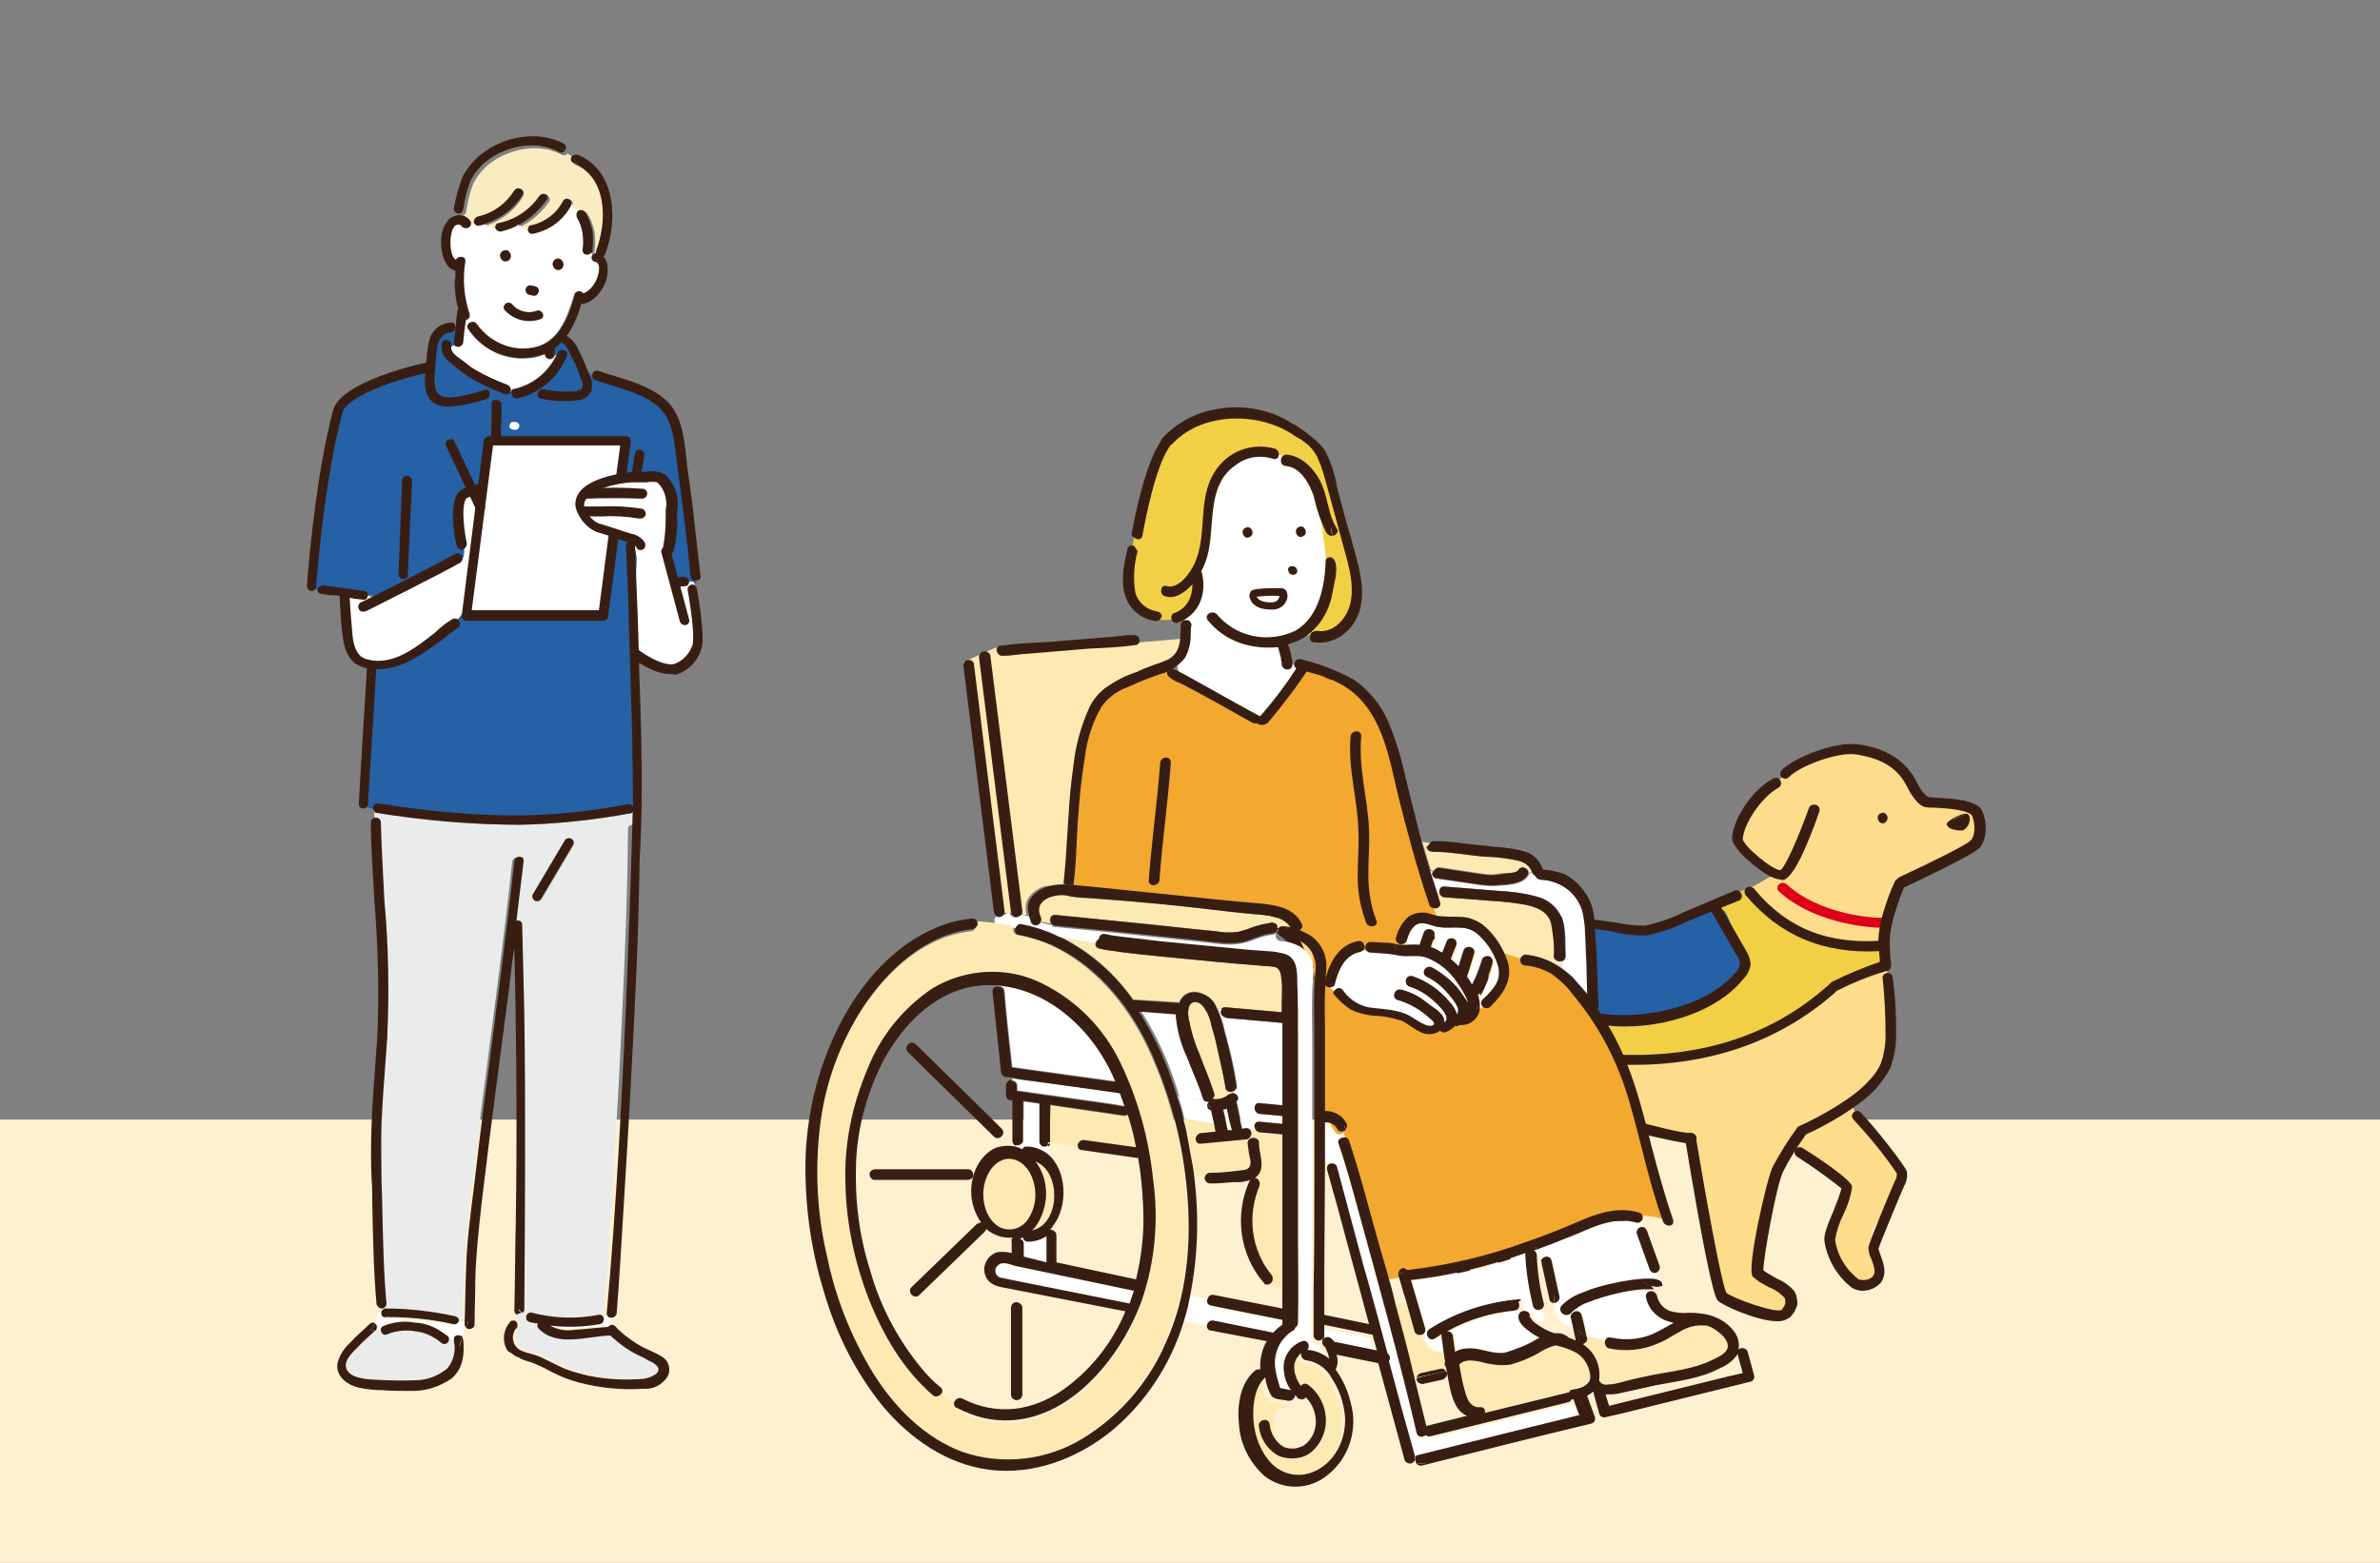 <?xml version="1.0" encoding="utf-8"?>
<!-- Generator: Adobe Illustrator 26.0.2, SVG Export Plug-In . SVG Version: 6.00 Build 0)  -->
<svg version="1.1" id="レイヤー_1" xmlns="http://www.w3.org/2000/svg" xmlns:xlink="http://www.w3.org/1999/xlink" x="0px"
	 y="0px" viewBox="0 0 335 220" style="enable-background:new 0 0 335 220;" xml:space="preserve">
<rect x="0" y="0" width="335" height="220" fill="#808080" stroke="none"/>
<style type="text/css">
	.st0{clip-path:url(#SVGID_00000128487135240143760760000007090291213955262853_);}
	.st1{fill:#FFF0D0;}
	.st2{fill:#FFFFFF;}
	.st3{fill:#2660A5;}
	.st4{fill:#EAEBEB;}
	.st5{fill:#FAECC1;}
	.st6{fill:#381E12;}
	.st7{fill:#FDDC8B;}
	.st8{fill:#F2D046;}
	.st9{fill:#DD0018;}
	.st10{fill:#F3A830;}
	.st11{fill:#FDE9B2;}
</style>
<g id="レイヤー_2_00000153693075089504632810000007503523565667508143_">
	<g id="介助犬貸与イラスト">
		<g>
			<defs>
				<rect id="SVGID_1_" width="335" height="220"/>
			</defs>
			<clipPath id="SVGID_00000070077896869807093410000007535192995895814784_">
				<use xlink:href="#SVGID_1_"  style="overflow:visible;"/>
			</clipPath>
			<g style="clip-path:url(#SVGID_00000070077896869807093410000007535192995895814784_);">
				<rect x="-1.9" y="157.6" class="st1" width="350.1" height="72.6"/>
				<path class="st2" d="M213.1,195.9c0.1,0.7,0.3,1.4,0.5,2c0,0.1,0.1,0.3,0.2,0.4c0.2,0.1,0.5,0.1,0.7,0.1
					c5.7-1,11.3-2.3,16.8-3.8c0.7-0.1,1.3-0.2,2-0.4c0.8-0.6,0-2.8-0.3-3.7c-6.2,2.8-14.2,3.6-20.6,6"/>
				<path class="st3" d="M64.8,46.9c1.2-1.5-2.2-1-3.5,0.2c-0.5,0.4-0.7,4.4-1.4,4.5c-3.8,0.5-9.2,2.2-11.5,5.2
					c-0.8,1-1,3.2-1.4,4.5c-2,7.5-3.6,20.7-3.2,21.2c1,1.1,3.8,0.9,5.5,1.3c0.5,0.1,3-0.2,3.3,0.1s-0.2,2.6-0.3,3.2
					c-1.6,10.3,0.1,18-1,26.5c11.8,2.8,24.1,3.1,36.1,1c0.6,0,1.2-0.3,1.7-0.8c0.2-1.1,0.3-2.2,0.3-3.3c0-8.7-0.1-16.4-0.1-25
					c-0.1-0.6,0.1-1.2,0.3-1.8c0.3-0.4,0.7-0.8,1.2-1c1.6-0.9,5.4-0.6,7.2-0.6c-0.1-5.3-0.1-7.5-1.3-12.7c-0.4-1.9-0.7-9-1.8-10.7
					s-6.8-5.2-8.8-5.4c-0.9-0.1-2,0.1-2.8-0.5c-1.1-0.8-2.7-3.8-3.5-4.9c-1-1.2-2.6,1.7-1.1,2.9c1.3,1-2.6,3.5-4.1,4.1
					c-2.2,1-4.9-0.1-6.9-1.5c-1.6-1.1-3-2.3-4.3-3.7"/>
				<path class="st2" d="M83.9,39.6c0.3-0.5,0.8-2.5-0.1-2.7c-0.3,0-0.5-0.3-0.5-0.7c0-0.1,0.1-0.2,0.1-0.3
					c-0.1-0.1-0.1-0.3-0.2-0.4c-0.4,0.3-1.2,0.2-1.1-0.5c0.1-0.8,0.1-1.5,0-2.3c-0.1-0.8-0.4-1.6-0.8-2.3c-0.1-0.2-0.1-0.5,0.1-0.8
					c-0.3-0.3-0.6-0.6-1-0.9c-1.1,2.1-3,3.5-5.3,4c-0.4,0.1-0.7-0.1-0.8-0.5c-0.5-0.1-0.9-0.3-1.3-0.6c-0.8,0.4-1.6,0.7-2.4,0.9
					c-0.4,0.1-0.7-0.1-0.8-0.5c0,0,0,0,0,0c-0.5-0.1-1.1-0.2-1.6-0.4l-0.7,0.2c-0.3,0.1-0.6-0.1-0.8-0.3c-0.2,0-0.3,0-0.5,0
					c0,0.4-0.4,0.7-0.8,0.6c-0.2,0-0.4-0.1-0.5-0.3c-0.2-0.3-0.8-0.2-1,0c-0.1,0.1-0.2,0.3-0.3,0.5c-0.2,0.6-0.3,1.2-0.3,1.8
					c0,0.7,0.1,2.1,0.8,2.5c0.3-0.7,1.4-0.6,1.3,0.2c-0.4,2.5-0.2,5,0.6,7.4c0.1,0.3,0,0.6-0.3,0.8c-0.1,0-0.1,0-0.2,0
					c-0.1,1.1-0.3,2.1-0.4,3.2c-0.1,0.4-0.4,0.7-0.8,0.6c-0.2,0-0.3-0.1-0.4-0.2c-0.2,0.1-0.4,0.2-0.5,0.4c0.1,0.7,0.9,1.2,1.4,1.6
					s1.2,1,1.9,1.4c1.5,0.9,3.1,1.6,4.7,2.2c0.4,0.1,0.6,0.6,0.4,0.9c0,0,0,0.1-0.1,0.1h0.2c0-0.3,0.2-0.5,0.5-0.5
					c2.6-0.6,4.7-2.3,5.9-4.7L78.1,50c0,0.3-0.3,0.6-0.7,0.6c-0.4,0-0.7-0.3-0.7-0.7l0,0c-0.3,0.1-0.6,0.2-0.9,0.3
					c-3.8,1-7.8-0.6-9.9-3.9c-0.5-0.7,0.7-1.3,1.2-0.7c0.9,1.4,2.3,2.4,3.9,3c1.5,0.5,3.1,0.6,4.6,0.2c3.2-1,4.3-4.4,5.2-7.3
					c0.1-0.4,0.5-0.6,0.9-0.4c0.2,0.1,0.3,0.2,0.4,0.3C82.9,41.1,83.6,40.4,83.9,39.6z M74,40.7c0.1-0.3,0.5-0.6,0.8-0.5l0.5,0.1
					c0.4,0.1,0.6,0.5,0.5,0.8c0,0,0,0,0,0c-0.1,0.3-0.5,0.6-0.8,0.5l-0.5-0.1C74.2,41.4,74,41,74,40.7z M76.1,44.9
					c-1.7,0.7-3.7,0.2-5-1.2c-0.6-0.6,0.3-1.5,1-0.9c0.8,1,2.2,1.4,3.4,1C76.2,43.4,76.9,44.5,76.1,44.9z"/>
				<path class="st4" d="M92.7,192.3c-0.4-0.4-0.8-0.6-1.3-0.8c-0.4-0.2-0.9-0.4-1.3-0.7c-1.5-0.7-2.8-1.7-4-2.8h-0.1
					c-3.2,0-7.6,1.7-10.1-1c-0.2-0.2-0.2-0.5-0.1-0.7c-0.4-0.1-0.8-0.2-1.2-0.2c-0.3-0.1-0.6-0.4-0.5-0.8c0-0.1,0.1-0.2,0.2-0.3
					c-0.2,0-0.5-0.1-0.7-0.2c-0.2,0.2-0.5,0.2-0.7,0.1c-0.1,0.3-0.2,0.5-0.3,0.8c0.4,0.1,0.6,0.5,0.6,0.8c0,0.1-0.1,0.2-0.1,0.3
					c-0.7,0.8-0.6,2.1,0.2,2.8c0.1,0.1,0.2,0.1,0.2,0.2c0.9,0.5,2,0.6,2.9,1c1.1,0.5,2.2,1.1,3.3,1.6c1.2,0.5,2.4,0.9,3.7,1.1
					c2.5,0.5,5.1,0.7,7.6,0.4C91.5,194,93.5,193.4,92.7,192.3z"/>
				<path class="st4" d="M89.3,113.6l-0.2,0.2c0.1,0.3-0.1,0.6-0.4,0.7c0,0-0.1,0-0.1,0c-5.1,1-10.3,1.5-15.5,1.6
					c-5.2,0-10.4-0.5-15.5-1.5c-0.2,0-0.3-0.1-0.4-0.2c-0.3,0.1-3.6-0.5-4.6-0.6c0,0.2,0.2,1.8,0.2,2c0.4-0.1,0.7,0.1,0.8,0.4
					c0,0.1,0,0.1,0,0.2c0,1.4-0.9,3.4-0.6,4.7c1.5,8.4,0.6,23.5,0,32.7c-0.6,9.8,0.5,20.4,0.5,30.2c0,0.3-0.2,0.5-0.5,0.6
					c0.1,0.1,0.3,0.1,0.4,0.1c0.1-0.3,0.3-0.5,0.6-0.4c3.3,0,6.6,0.3,9.8,1.1c0.3,0,0.5,0.3,0.5,0.6l0.8,0.2c0-2.4,0.1-4.9,0.2-7.3
					c0.1-3.9,0.6-7.7,1.1-11.6c0.6-5.1,1.2-10.2,1.9-15.3c1.3-10.2,2.7-20.4,3.8-30.7c0.1-0.8,1.4-0.8,1.3,0c-0.3,2.8-0.6,5.6-1,8.4
					c0.4-0.1,0.7,0.1,0.8,0.5c0,0,0,0.1,0,0.1c0.1,4.1,0.2,8.3,0.3,12.4c0.2,13.9,0.1,27.8-0.2,41.7c0,0.2-0.1,0.3-0.2,0.5
					c0.2,0.1,0.5,0.2,0.7,0.2c0.2-0.2,0.4-0.3,0.7-0.2c3,0.8,6.2,0.8,9.3,0.3c0.4-0.1,0.7,0.1,0.8,0.5c0.2-0.1,0.3-0.1,0.5-0.2
					c-0.1-0.1-0.1-0.2-0.1-0.3c0.1-1.8,0.2-3.5,0.4-5.2c0.6-9.2,1.2-18.4,1.7-27.6c0.6-11.9,1.2-23.8,1.3-35.7
					c0-0.4,0.3-0.6,0.7-0.6c0,0,0.1,0,0.1,0C89.6,115.1,89.5,114.3,89.3,113.6z M80.7,119l-4.5,7.6c-0.2,0.3-0.6,0.4-0.9,0.2
					c-0.3-0.2-0.4-0.5-0.2-0.8l4.5-7.6C80,117.6,81.1,118.2,80.7,119z"/>
				<path class="st2" d="M85.4,185.3c-0.1,0.1-0.3,0.2-0.5,0.2c0.1,0.3,0,0.6-0.3,0.7c0,0-0.1,0-0.1,0c-2.3,0.5-4.8,0.6-7.1,0.2
					c1.1,0.6,2.3,0.8,3.5,0.6c1.6-0.1,3.1-0.4,4.7-0.4c0.1-0.1,0.3-0.2,0.5-0.3c-0.1-0.3-0.1-0.6-0.1-0.9
					C85.7,185.6,85.5,185.5,85.4,185.3z"/>
				<path class="st2" d="M65.4,186.4v-0.3l-0.8-0.2c0,0.4-0.3,0.7-0.7,0.7c0,0-0.1,0-0.1,0c-3.1-0.7-6.3-1-9.5-1
					c-0.3,0-0.6-0.3-0.7-0.6c0-0.1,0-0.2,0-0.3c-0.2,0-0.3-0.1-0.4-0.1l0,0c0,0.6-0.2,1.1-0.4,1.6c0.3,0.2,0.4,0.6,0.2,0.9
					c0,0-0.1,0.1-0.1,0.1l0,0l0.7-0.1c0-0.2,0.1-0.4,0.3-0.5c1.4-0.6,3-0.8,4.5-0.5c0.8,0.1,1.5,0.3,2.3,0.5
					c0.8,0.4,1.5,0.8,2.2,1.4c0.2,0.1,0.3,0.3,0.3,0.5c0.2,0.1,0.5,0.3,0.7,0.4v-0.4c-0.1-0.7,0.8-0.8,1.2-0.4
					c0.2-0.5,0.3-0.9,0.5-1.4C65.4,186.7,65.4,186.6,65.4,186.4z"/>
				<path class="st4" d="M62.2,189.1c-0.6-0.5-1.2-0.9-1.9-1.2c-0.6-0.2-1.2-0.4-1.9-0.5c-1.3-0.3-2.6-0.2-3.8,0.4
					c-0.3,0.2-0.8,0-0.9-0.3c-0.1-0.1-0.1-0.2-0.1-0.4l-0.7,0.1c-0.8,0.8-1.7,1.6-2.5,2.4c-0.6,0.7-1.7,1.7-1.6,2.7
					c0.2,1.4,2.5,1.7,3.6,1.8c2,0.2,4,0.2,6.1,0.1c1.7,0,3.3-0.6,4.6-1.7c0.8-1,1.1-2.4,0.9-3.6c-0.2-0.2-0.5-0.3-0.7-0.4
					c0,0.4-0.3,0.6-0.6,0.7C62.4,189.2,62.3,189.2,62.2,189.1z"/>
				<path class="st5" d="M66.2,31.2c0.1,0.1,0.1,0.2,0.1,0.4c0.2,0,0.3,0,0.5,0c-0.2-0.3-0.1-0.7,0.2-0.8c0.1,0,0.1-0.1,0.2-0.1
					c2.2-0.5,4.1-1.8,5.2-3.7c0.5-0.7,1.6,0,1.2,0.7c-1.2,2-3.1,3.4-5.3,4.1c0.5,0.2,1,0.3,1.6,0.4c-0.1-0.3,0.1-0.6,0.4-0.7
					c0,0,0.1,0,0.1,0c2.3-0.5,4.3-1.8,5.7-3.8c0.5-0.7,1.6,0,1.2,0.7c-1,1.4-2.3,2.6-3.8,3.4l0,0l-0.2,0.1c0.4,0.3,0.8,0.5,1.3,0.6
					c-0.1-0.3,0-0.6,0.3-0.7c0,0,0.1,0,0.1,0c2-0.4,3.6-1.7,4.5-3.5c0.2-0.3,0.6-0.4,0.9-0.1c0.2,0.2,0.3,0.5,0.2,0.8v0.1
					c0.3,0.3,0.7,0.6,1,0.9c0.2-0.3,0.6-0.3,0.9-0.1c0.1,0.1,0.1,0.1,0.2,0.2c0.5,0.8,0.8,1.7,1,2.6c0.1,0.9,0.1,1.7,0,2.6
					c0,0.2-0.1,0.3-0.2,0.5c0.1,0.1,0.1,0.3,0.2,0.4c0.1-0.2,0.3-0.3,0.5-0.3c0-0.1,0-0.2,0-0.3c1.6-4.1,1.6-10.3-3.2-12.4
					c-0.3-0.1-0.4-0.4-0.3-0.7c0-0.1,0.1-0.1,0.1-0.2c-0.3-0.3-0.6-0.5-0.9-0.7c-0.2,0.3-0.6,0.3-0.8,0.2c-2.9-1.6-6.7-1-9.4,0.7
					c-1.3,0.8-2.4,2-3.1,3.4c-0.5,1.3-0.8,2.6-1,4c-0.1,0.3-0.4,0.5-0.7,0.5c-0.1,0-0.1,0-0.2-0.1l-0.1,0.4
					C65.1,30.3,65.8,30.6,66.2,31.2z"/>
				<path class="st6" d="M79.5,20.3c-3.2-1.8-7.5-1.3-10.6,0.6c-1.5,0.9-2.8,2.2-3.7,3.8c-0.6,1.4-1,3-1.3,4.5
					c-0.1,0.3,0.1,0.7,0.4,0.8c0-0.4,0-0.7,0-1.1c0,0.4,0,0.7,0,1.1c0.3,0.2,0.7,0,0.8-0.3c0-0.1,0-0.1,0.1-0.2c0.2-1.4,0.5-2.7,1-4
					c0.7-1.4,1.8-2.6,3.1-3.4c2.7-1.7,6.5-2.3,9.4-0.7c0.3,0.2,0.6,0.1,0.8-0.2c-0.2-0.1-0.5-0.3-0.7-0.4c0.3,0.1,0.5,0.2,0.7,0.4
					c0.2-0.2,0.2-0.6,0-0.9C79.6,20.4,79.6,20.4,79.5,20.3z"/>
				<path class="st6" d="M65.5,36.8c0.1-0.8-1-0.8-1.3-0.2c-0.7-0.4-0.8-1.8-0.8-2.5c0-0.6,0.1-1.2,0.3-1.8c0.1-0.2,0.2-0.3,0.3-0.5
					c0.2-0.2,0.8-0.3,1,0c0.2,0.3,0.7,0.4,1,0.2c0.2-0.1,0.3-0.3,0.3-0.5c-0.2,0-0.4,0-0.6,0c0.2,0,0.4,0,0.6,0c0-0.1,0-0.2-0.1-0.4
					c-0.4-0.6-1.1-0.9-1.8-0.8c-0.1,0.4-0.1,0.8-0.1,1.2c0-0.4,0-0.8,0.1-1.2c-0.5,0.1-1,0.3-1.3,0.7c-0.6,0.7-1,1.7-1,2.7
					c-0.1,1.4,0.3,4,2,4.4c0,0.4,0,0.8,0,1.3l0.3-0.1L64,39.3c0,1.4,0.1,2.8,0.5,4.2c0,0.1-0.1,0.1-0.1,0.2
					c-0.1,0.6-0.2,1.2-0.2,1.8l0.4-0.1l-0.4,0.1c-0.1,0.9-0.2,1.8-0.3,2.7c0,0.1,0,0.3,0.1,0.4c0.2-0.1,0.4-0.3,0.6-0.5
					c-0.2,0.2-0.4,0.4-0.6,0.5c0.3,0.3,0.7,0.3,1,0c0.1-0.1,0.2-0.3,0.2-0.4c0.1-1.1,0.2-2.1,0.4-3.2c0.3,0,0.6-0.3,0.5-0.6
					c0-0.1,0-0.1,0-0.2C65.3,41.8,65.1,39.3,65.5,36.8z"/>
				<path class="st6" d="M79.8,47.3c0.9-1.4,1.6-2.9,2-4.5c1.6-0.1,2.9-1.7,3.4-3c0.4-1,0.6-2.9-0.3-3.7c0.1-0.1,0.3-0.2,0.3-0.4
					c1.8-4.7,1.5-11.6-3.8-13.9c-0.3-0.1-0.7,0-0.9,0.2c0.3,0.3,0.6,0.7,0.7,1.1c-0.2-0.4-0.4-0.8-0.7-1.1c-0.2,0.2-0.2,0.6,0,0.8
					c0.1,0.1,0.1,0.1,0.2,0.1c4.8,2.1,4.8,8.2,3.2,12.4c0,0.1,0,0.2,0,0.3c-0.2,0-0.4,0.2-0.5,0.3c0.1,0.2,0.3,0.4,0.5,0.5
					c-0.2-0.1-0.4-0.3-0.5-0.5c-0.2,0.3-0.2,0.6,0.1,0.8c0.1,0.1,0.2,0.1,0.3,0.1c1,0.2,0.4,2.1,0.1,2.7c-0.4,0.8-1,1.5-1.8,1.8
					c-0.2-0.3-0.6-0.4-0.9-0.2c-0.1,0.1-0.3,0.2-0.3,0.4c-0.8,2.9-2,6.3-5.2,7.3c-1.6,0.4-3.2,0.4-4.7-0.2c-1.6-0.6-2.9-1.6-3.9-3
					c-0.5-0.7-1.7,0-1.2,0.7c2.1,3.2,6.1,4.8,9.9,3.8c0.3-0.1,0.6-0.2,0.9-0.3l0,0c0,0.4,0.3,0.7,0.7,0.7c0.3,0,0.6-0.3,0.7-0.6
					c-0.2-0.1-0.3-0.3-0.4-0.5c0.1,0.2,0.2,0.3,0.4,0.5v-0.1c0-0.1,0-0.2,0-0.3s0-0.1,0-0.1l0,0l0,0c0-0.1,0-0.2,0-0.4
					c0.3-0.2,0.6-0.5,0.9-0.8c0.7,0.3,1.1,1.3,1.4,1.9c0.5,0.9,0.9,1.8,1.2,2.8c0.2,0.4,0.3,0.7,0.4,1.1c0.2,0.8-0.4,1-1.1,1.1
					c-1.5,0.1-3,0-4.4-0.3c-0.8-0.1-1.2,1.1-0.4,1.3c1.8,0.4,3.7,0.5,5.5,0.2c0.7-0.1,1.3-0.6,1.6-1.2c0.2-0.7,0.2-1.5-0.2-2.2
					c-0.1-0.3-0.2-0.6-0.4-1l-0.6-0.2l0.6,0.2c-0.3-0.9-0.7-1.7-1.1-2.5C81.2,48.6,80.6,47.8,79.8,47.3z"/>
				<path class="st6" d="M83.4,35.1c0.1-0.9,0.1-1.7,0-2.6c-0.2-0.9-0.5-1.8-1-2.6c-0.2-0.3-0.6-0.4-0.9-0.3c-0.1,0-0.1,0.1-0.2,0.2
					c0.6,0.5,0.9,1.2,1,2c-0.1-0.8-0.4-1.5-1-2c-0.2,0.2-0.2,0.5-0.1,0.8c0.4,0.7,0.7,1.5,0.8,2.3c0.1,0.8,0.1,1.5,0,2.3
					c0,0.7,0.7,0.8,1.1,0.5c-0.1-0.1-0.2-0.3-0.3-0.4c0.1,0.1,0.2,0.2,0.3,0.4C83.4,35.5,83.4,35.3,83.4,35.1z"/>
				<path class="st6" d="M75.3,40.3l-0.5-0.1c-0.4-0.1-0.7,0.1-0.8,0.5c-0.1,0.3,0.1,0.7,0.5,0.8l0.5,0.1c0.4,0.1,0.7-0.1,0.8-0.5
					C75.9,40.7,75.7,40.4,75.3,40.3C75.4,40.3,75.4,40.3,75.3,40.3z"/>
				<path class="st6" d="M71.1,43.7c1.3,1.4,3.3,1.8,5,1.2c0.8-0.3,0.1-1.5-0.7-1.1c-1.2,0.4-2.6,0-3.4-1
					C71.4,42.2,70.5,43.2,71.1,43.7z"/>
				<path class="st6" d="M51.7,93.4c-0.5,7.9-1,15.9-1.1,18l-0.1,1.8c0,0.3,0.2,0.6,0.5,0.6c0,0,0,0,0,0c0-0.3,0.1-0.5,0.2-0.7
					c-0.1,0.2-0.2,0.5-0.2,0.7c0.4,0.1,0.7-0.2,0.8-0.5c0,0,0-0.1,0-0.1c0.1-2.2,0.7-11.1,1.2-19.6"/>
				<path class="st6" d="M70.6,54.9c0.4,0.2,0.8,0.3,1.2,0.4c0.2-0.3,0.1-0.8-0.2-1c0,0-0.1,0-0.1-0.1c-1.6-0.6-3.2-1.3-4.7-2.2
					c-0.7-0.4-1.3-1-1.9-1.4s-1.3-0.9-1.4-1.6c-0.2,0.2-0.3,0.4-0.3,0.7c0-0.3,0.2-0.5,0.3-0.7c0-0.1,0-0.2,0-0.3
					c0.2-0.8-1.1-1.2-1.3-0.4c-0.2,1,0.2,2,1,2.6c0.8,0.7,1.6,1.3,2.4,1.9c1.7,1.1,3.6,2,5.5,2.7c0.3,0.1,0.6,0,0.7-0.2
					C71.4,55.2,71,55.1,70.6,54.9z"/>
				<path class="st6" d="M78.5,49.7c0,0.1-0.1,0.3-0.2,0.4c0.2,0.1,0.3,0.3,0.3,0.5c-0.1-0.2-0.2-0.4-0.3-0.5
					c-1.2,2.4-3.3,4.1-5.9,4.7c-0.3,0-0.4,0.2-0.5,0.5c0.4,0.1,0.7,0.1,1.1,0.3c-0.3-0.1-0.7-0.2-1-0.3c0,0.4,0.2,0.7,0.6,0.8
					c0.1,0,0.2,0,0.2,0c3.2-0.7,5.8-3,7-6C80.1,49.3,78.8,48.9,78.5,49.7z"/>
				<path class="st6" d="M79.3,28.2c-0.9,1.8-2.6,3.1-4.5,3.5c-0.3,0-0.5,0.3-0.5,0.6c0,0,0,0.1,0,0.1c0.4,0.1,0.8,0.1,1.2,0
					c-0.4,0.1-0.8,0.1-1.2,0c0.1,0.4,0.4,0.6,0.8,0.5c2.3-0.5,4.2-1.9,5.3-4L80,28.5l0.4,0.4v-0.1c0.1-0.4-0.1-0.7-0.5-0.8
					C79.8,27.9,79.5,28,79.3,28.2z"/>
				<path class="st6" d="M72.4,26.8c-1.2,1.9-3,3.2-5.2,3.7c-0.3,0.1-0.5,0.4-0.5,0.7c0,0.1,0,0.2,0.1,0.2c0.5-0.1,1-0.3,1.4-0.5
					c-0.4,0.2-0.9,0.4-1.4,0.5c0.1,0.3,0.5,0.4,0.8,0.3l0.7-0.2c-0.2-0.1-0.4-0.2-0.6-0.3c0.2,0.1,0.4,0.2,0.6,0.3
					c2.2-0.7,4.1-2.2,5.3-4.1C74,26.8,72.9,26.1,72.4,26.8z"/>
				<path class="st6" d="M75.9,27.6c-1.3,1.9-3.3,3.3-5.7,3.8c-0.3,0-0.5,0.3-0.5,0.6c0,0,0,0.1,0,0.1c0.7,0.1,1.5,0.1,2.2-0.1
					c-0.7,0.1-1.4,0.1-2.2,0c0.1,0.4,0.4,0.6,0.8,0.6c0,0,0,0,0,0c0.8-0.2,1.7-0.5,2.4-0.9l-0.2-0.1h0.4c1.5-0.8,2.8-2,3.8-3.4
					C77.6,27.5,76.4,26.9,75.9,27.6z"/>
				<path class="st6" d="M73.1,31.8l0.2-0.1h-0.4L73.1,31.8z"/>
				<path class="st6" d="M68.2,54.9c-1,0.3-2,0.6-3,0.8c-1.2,0.2-3.2,0.7-3.8-0.7c-0.3-0.8-0.3-1.7-0.2-2.6c0.1-0.8,0.1-1.5,0.2-2.3
					c0.1-1.4,0.3-3.1,2-3.3c0.4,0,0.7-0.4,0.7-0.8c0-0.1-0.1-0.3-0.1-0.4c-0.6,0.2-1.2,0.4-1.7,0.7c0.5-0.3,1.1-0.5,1.7-0.7
					c-0.1-0.1-0.3-0.2-0.5-0.2c-1.5,0.1-2.8,1.1-3.1,2.6c-0.2,0.9-0.3,1.8-0.4,2.8c0.1-0.1,0.3-0.2,0.4-0.2
					c-0.1,0.1-0.3,0.1-0.4,0.2c0,0.5,0,1-0.1,1.5c-0.2,1.6-0.2,3.6,1.3,4.5c1.2,0.7,2.7,0.4,4,0.2c1.1-0.2,2.2-0.5,3.2-0.8
					C69.3,55.9,69,54.6,68.2,54.9z"/>
				<path class="st6" d="M90.1,67.6c0.2-1.2,0.4-2.3,0.6-3.5c0.1-0.8-1.2-1.2-1.3-0.3c-0.2,0.8-0.3,1.9-0.5,2.9
					C89.3,66.9,89.7,67.3,90.1,67.6z"/>
				<path class="st6" d="M53.2,184.5L53.2,184.5z"/>
				<path class="st6" d="M65.4,186.1v0.3c0,0.2,0.1,0.3,0.2,0.5c0.1-0.2,0.2-0.4,0.3-0.7L65.4,186.1z"/>
				<path class="st6" d="M72.9,184.2c0,0.2-0.1,0.5-0.2,0.7c0.2,0.1,0.5,0,0.7-0.1C73.2,184.7,73,184.5,72.9,184.2z"/>
				<path class="st6" d="M73.8,142.6c-0.1-4.1-0.2-8.3-0.3-12.4c0-0.4-0.3-0.7-0.7-0.6c0,0-0.1,0-0.1,0c0.3-2.8,0.7-5.6,1-8.4
					c0.1-0.8-1.2-0.8-1.3,0c-1.1,10.2-2.5,20.5-3.8,30.7c-0.7,5.1-1.3,10.2-1.9,15.3c-0.5,3.9-1,7.7-1.1,11.6
					c-0.1,2.4-0.1,4.9-0.2,7.3l0.5,0.1c0-0.1,0.1-0.2,0.1-0.2l0,0c0,0.1-0.1,0.2-0.1,0.2l0.6,0.2l-0.6-0.2c-0.1,0.2-0.2,0.4-0.3,0.7
					c0.3,0.3,0.7,0.2,1,0c0.1-0.1,0.2-0.3,0.2-0.4c0-2.1,0.1-4.2,0.1-6.4c0.1-3.6,0.5-7.2,0.9-10.8c1.2-10.2,2.6-20.4,3.9-30.5
					c0.2-1.8,0.4-3.6,0.7-5.4c0.3,12.9,0.4,25.8,0.2,38.7c-0.1,4.1-0.1,8.3-0.2,12.4c0,0.3,0.2,0.5,0.4,0.6c0.1-0.2,0.1-0.5,0.2-0.7
					c-0.1-0.2-0.1-0.4,0-0.6c-0.1,0.2-0.1,0.4,0,0.6V184v0.2c0.1,0.3,0.3,0.5,0.6,0.6c0.1-0.1,0.2-0.3,0.2-0.5
					C73.9,170.4,74,156.5,73.8,142.6z"/>
				<path class="st6" d="M71.8,190.4c0-0.1,0.9,0.7,1,0.6c0.3,0.1,0.5,0.3,0.8,0.4c0.5,0.2,1,0.3,1.5,0.5c0.7,0.3,1.4,0.6,2.1,1
					l1,0.5c0,0,0.1-0.1,0.1-0.1c0,0.1-0.1,0.1-0.1,0.1c1,0.5,2.1,0.9,3.2,1.2c3,0.8,6.1,1.1,9.2,0.9c1.3,0.1,2.5-0.5,3.3-1.6
					c0.6-1,0.3-2.3-0.7-2.9c-1.1-0.7-2.4-1.1-3.5-1.8c-1.1-0.7-2.2-1.5-3.1-2.5c-0.1-0.1-0.3-0.2-0.5-0.2c0.1,0.6,0.4,1.1,0.8,1.6
					c-0.4-0.5-0.6-1-0.8-1.6c-0.2,0-0.3,0.1-0.5,0.3c-1.6,0.1-3.1,0.3-4.7,0.4c-1.2,0.2-2.4,0-3.5-0.6c2.4,0.3,4.8,0.2,7.1-0.2
					c0.3-0.1,0.5-0.4,0.5-0.7c0,0,0-0.1,0-0.1c-0.2,0.1-0.5,0.1-0.7,0c0.2,0.1,0.5,0.1,0.7,0c-0.1-0.4-0.4-0.6-0.8-0.5
					c-3.1,0.6-6.2,0.5-9.3-0.3c-0.2-0.1-0.5,0-0.7,0.2c0.3,0.1,0.7,0.1,0.9,0.1c-0.3,0-0.6-0.1-0.9-0.1c-0.2,0.3-0.2,0.7,0,0.9
					c0.1,0.1,0.2,0.1,0.3,0.2c0.4,0.1,0.8,0.2,1.2,0.2c-0.1,0.2-0.1,0.5,0.1,0.7c2.5,2.7,6.9,1.1,10.1,1h0c1.2,1.1,2.5,2.1,4,2.8
					c0.4,0.2,0.9,0.4,1.3,0.7c0.5,0.2,0.9,0.4,1.3,0.8c0.8,1.1-1.2,1.7-1.9,1.8c-2.5,0.2-5.1,0.1-7.6-0.4c-1.3-0.3-2.5-0.6-3.7-1.1
					c-1.1-0.5-2.2-1.1-3.3-1.6c-0.9-0.4-2-0.5-2.9-1c-0.9-0.6-1.2-1.8-0.6-2.8c0.1-0.1,0.1-0.2,0.2-0.2c0.2-0.3,0.2-0.8-0.1-1
					c-0.1-0.1-0.2-0.1-0.3-0.1c-0.2,0.6-0.6,1.1-0.8,1.7c0.3-0.5,0.6-1.1,0.8-1.7c-0.2,0-0.4,0-0.5,0.2c-0.8,0.9-1.1,2.2-0.7,3.3
					c0.1,0.3,0.2,0.6,0.4,0.8"/>
				<path class="st6" d="M63.4,185.7c0.4,0,0.8,0.1,1.2,0.2c0-0.3-0.2-0.5-0.5-0.6c-3.2-0.7-6.5-1.1-9.8-1.1c-0.3,0-0.5,0.2-0.6,0.4
					c0.3,0.1,0.5,0.1,0.8,0.1c-0.3,0-0.5,0-0.8-0.1c-0.1,0.3,0,0.7,0.3,0.8c0.1,0,0.2,0.1,0.3,0c3.2,0,6.4,0.3,9.5,1
					c0.4,0.1,0.8-0.2,0.8-0.6c0,0,0-0.1,0-0.1C64.2,185.8,63.8,185.7,63.4,185.7z"/>
				<path class="st6" d="M52.8,114.4c6.7,1.1,13.5,1.7,20.4,1.7c5.2-0.1,10.4-0.7,15.5-1.6c0.3,0,0.5-0.3,0.5-0.6c0,0,0-0.1,0-0.1
					c-0.3,0.2-0.6,0.2-0.9,0.1c0.3,0.1,0.6,0.1,0.9-0.1c-0.1-0.4-0.4-0.6-0.8-0.6c0,0,0,0,0,0c-5,1-10.1,1.5-15.1,1.6
					c-6.7,0-13.4-0.6-20-1.7c-0.4-0.1-0.7,0.2-0.8,0.6c0,0.1,0,0.3,0.1,0.4"/>
				<path class="st6" d="M79.5,118.3l-4.5,7.6c-0.2,0.3,0,0.7,0.3,0.9c0.3,0.1,0.6,0,0.8-0.2l4.5-7.6
					C81.1,118.2,80,117.6,79.5,118.3z"/>
				<path class="st6" d="M65.1,188.2c-0.4-0.4-1.3-0.3-1.2,0.4v0.4c0.3,0.2,0.5,0.4,0.7,0.6L65.1,188.2z"/>
				<path class="st6" d="M65.2,188.6c0-0.1-0.1-0.3-0.1-0.4l-0.4,1.3l0.1,0.1l-0.1-0.1c-0.1,0.3-0.2,0.7-0.3,1
					c0.1-0.3,0.2-0.7,0.3-1c-0.2-0.2-0.5-0.4-0.8-0.6c0.3,1.3-0.1,2.7-0.9,3.7c-1.3,1.1-2.9,1.7-4.6,1.7c-2,0.1-4.1,0-6.1-0.1
					c-1.1-0.1-3.4-0.3-3.6-1.8c-0.2-1,1-2.1,1.6-2.7c0.8-0.9,1.7-1.6,2.5-2.4c-0.2,0-0.5,0-0.7,0l-0.3,0.3l0.3-0.3
					c-0.1,0-0.2-0.1-0.3-0.1l0.1,0.1l-0.1-0.1c0.1,0,0.2,0.1,0.3,0.1c0.3-0.3,0.5-0.6,0.7-1c-0.3-0.2-0.6-0.1-0.8,0.1
					c-0.9,0.9-1.9,1.7-2.7,2.6c-0.9,0.8-1.5,1.8-1.8,2.9c-0.3,2,1.6,3.2,3.3,3.5c1,0.2,2.1,0.3,3.1,0.3c1.2,0.1,2.4,0.1,3.7,0.1
					c2.1,0.1,4.1-0.5,5.9-1.7C65.2,192.7,65.4,190.6,65.2,188.6z"/>
				<path class="st6" d="M52.9,187.3L52.9,187.3c0.2-0.3,0.2-0.7,0-0.9c0,0-0.1-0.1-0.1-0.1c-0.2,0.4-0.4,0.7-0.7,1
					C52.3,187.3,52.6,187.3,52.9,187.3z"/>
				<path class="st6" d="M62.3,188.2c0.3,0.1,0.6,0.2,0.9,0.3c0-0.2-0.1-0.4-0.3-0.5c-0.7-0.5-1.4-1-2.2-1.3
					c-0.7-0.3-1.5-0.5-2.3-0.5c-1.5-0.3-3.1-0.1-4.5,0.5c-0.2,0.1-0.3,0.3-0.3,0.5c0.2,0,0.5,0,0.7,0c-0.2,0-0.5,0-0.7,0
					c0,0.4,0.3,0.7,0.6,0.7c0.1,0,0.2,0,0.4-0.1c1.2-0.5,2.6-0.6,3.8-0.4c0.6,0.1,1.3,0.2,1.9,0.5c0.7,0.3,1.3,0.7,1.9,1.2
					c0.3,0.2,0.7,0.1,0.9-0.2c0.1-0.1,0.1-0.3,0.1-0.5C62.9,188.4,62.6,188.3,62.3,188.2z"/>
				<path class="st6" d="M98.6,81.1c-0.4-3.5-0.8-7-1.2-10.6c-0.3-2.3-0.7-4.7-0.9-7c-0.3-2.6-0.8-5.4-2.8-7.2
					c-2.6-2.3-6.3-3-9.5-4.1c-0.2-0.1-0.5,0-0.7,0.2c0.8,0.1,1.5,0.5,2.1,1c-0.6-0.5-1.3-0.9-2.1-1c-0.2,0.3-0.2,0.8,0.1,1
					c0.1,0,0.1,0.1,0.2,0.1c2.8,1,5.9,1.6,8.3,3.3c2.3,1.6,2.7,4.4,3,6.9c0.6,4.5,1.2,9,1.7,13.5l0.4,3.9c0,0.3,0.2,0.5,0.4,0.6
					c0.1-0.1,0.2-0.1,0.2-0.2c0.1-0.3-0.4-0.5-0.3-0.9c-0.1,0.4,0.4,0.7,0.3,0.9c-0.1,0.1-0.2,0.1-0.2,0.2
					C98.2,81.8,98.7,81.6,98.6,81.1z"/>
				<path class="st6" d="M73.4,62c-0.4,0-1.7,0-2.9-0.1c0-1.6,0.1-3.3,0.1-4.9c0-0.4-0.3-0.7-0.8-0.7c0,0,0,0-0.1,0
					c-0.3,0-0.5,0.2-0.5,0.5c0,0,0,0,0,0v1.3l-0.1,4.3c0,0.1,0,0.1,0,0.2c0,0.3,0.2,0.5,0.5,0.5c0,0,0,0,0,0c1.9,0.1,1.6,0,3.5,0.1
					c0.4,0,0.8-0.3,0.8-0.7c0,0,0,0,0-0.1C73.9,62.2,73.7,62,73.4,62z"/>
				<path class="st2" d="M72.4,60.5L72.4,60.5c-0.4,0-0.7-0.2-0.7-0.5c0-0.3,0.2-0.6,0.5-0.6c0,0,0.1,0,0.2,0h0.1
					c0.3,0,0.6,0.2,0.6,0.5c0,0.3-0.2,0.6-0.5,0.6C72.5,60.5,72.5,60.5,72.4,60.5z"/>
				<path class="st2" d="M84.6,72.2h-5.9c-0.2,0-0.4-0.2-0.4-0.4v-3.5c0-0.2,0.2-0.4,0.4-0.4h5.9c0.2,0,0.4,0.2,0.4,0.4v3.5
					C84.9,72,84.8,72.2,84.6,72.2z M79.1,71.4h5.1v-2.7h-5.1V71.4z"/>
				<path class="st2" d="M52,83.9l-2.5-0.3c-0.1,0-0.2,0-0.3,0c-0.1,0.1-0.1,0.2-0.1,0.4c0,1.4-0.7,4-0.4,5.3c0.4,1.2,1,2.3,1.8,3.4
					c0.7,0.8,2.4,0.4,3.5,0.4s2.5-0.8,3.5-1.2c2.1-0.7,3.3-2.5,5.3-3.6c0.7-0.3,1.3-0.8,1.8-1.3c0.5-0.6,0.8-1.2,1-1.9
					c0.6-1.9,0.8-4,1.2-6c0.6-2.8,1.8-5.4,2.2-8.2c0.1-0.5,0-1.1-0.5-1.3c-0.8-0.3-1.6-0.4-2.4-0.4c-1,0.6-1,1.2-1.3,2.3
					c-0.6,1.8,0.8,4.7,0.5,6.6c0,0.2-0.1,0.4-0.2,0.6c-0.1,0.2-0.3,0.3-0.5,0.3l-11.2,5.7"/>
				<path class="st2" d="M94.1,77.2l0.4-6c0.1-0.5,0-0.9-0.1-1.4c-0.4-1.1-0.3-2.3-1.4-2.4c-1.9-0.1-3.8-0.1-5.6,0.1
					c-1.5,0.3-2.9,0.8-4.2,1.4c-0.7,0.3-1.4,0.8-1.5,1.6s0.2,2.4,0.8,2.8c1.6,1.1,3.7,1.2,5.4,2c0.6,0.3,0.7,0.6,1.1,1.1
					c0.4,0.8,0.7,1.8,0.6,2.8c-0.2,3.2,0.1,5.6,0,8.8c-0.1,1,0,2.1,0.2,3.1c0.2,1,0.9,1.9,1.9,2.4c1.6,0.7,5.1,0.8,5.9-0.7
					s0.6-4.6,0.7-6.3c0-1.5-0.2-3-0.6-4.5c-0.3-0.4-1.8,0.1-2.2,0.4c-0.1-1.3-1.3-3.3-1.4-4.7"/>
				<path class="st6" d="M53.7,184.2c-0.3,0-0.6-0.3-0.7-0.6c-0.4-4.3-0.5-9.5-0.6-14.1c0-1.2,0-2.4-0.1-3.6c-0.1-2.1-0.1-4.9,0-7.6
					s0.3-5.4,0.5-8.1c0.1-1.4,0.2-2.7,0.3-4.1c0.3-6.4,0.1-12.9-0.4-19.3c-0.2-3.9-0.5-7.5-0.5-11c0-0.4,0.3-0.7,0.7-0.7
					c0.4,0,0.7,0.3,0.7,0.6c0,0,0,0,0,0c0.1,3.5,0.3,7.1,0.5,11c0.6,6.5,0.7,13,0.4,19.5c-0.1,1.4-0.2,2.8-0.3,4.1
					c-0.2,2.6-0.4,5.4-0.5,8s0,5.5,0,7.6c0,1.1,0.1,2.4,0.1,3.6c0.1,4.6,0.2,9.7,0.6,14C54.4,183.8,54.2,184.2,53.7,184.2
					C53.8,184.2,53.8,184.2,53.7,184.2L53.7,184.2z"/>
				<polyline class="st2" points="87.4,67.4 88.1,62.1 68.8,62.1 65.6,86.7 85,86.7 86.4,75.2 				"/>
				<path class="st6" d="M85,87.4H65.7c-0.2,0-0.4-0.1-0.5-0.2C65,87,64.9,86.8,65,86.6L68.1,62c0.1-0.3,0.4-0.6,0.7-0.6h19.3
					c0.2,0,0.4,0.1,0.5,0.2c0.1,0.1,0.2,0.4,0.2,0.5l-0.7,5.3c0,0.4-0.4,0.7-0.8,0.6c-0.4,0-0.7-0.4-0.6-0.8l0.6-4.5H69.4l-3,23.2
					h17.9l1.4-10.8c0.1-0.4,0.4-0.6,0.8-0.6c0.4,0,0.7,0.4,0.6,0.8c0,0,0,0,0,0l-1.5,11.4C85.6,87.1,85.3,87.3,85,87.4z"/>
				<path class="st6" d="M96.4,88c-0.3,0-0.6-0.2-0.7-0.5l-2.6-9.7c-0.1-0.4,0.1-0.7,0.5-0.8c0.4-0.1,0.7,0.1,0.8,0.5c0,0,0,0,0,0
					l2.6,9.7c0.1,0.4-0.1,0.7-0.5,0.8c0,0,0,0,0,0C96.6,88,96.5,88,96.4,88z"/>
				<path class="st6" d="M94.4,94.9c-2.6,0-5.3-2.2-5.4-2.3c-0.3-0.2-0.4-0.7-0.1-1c0,0,0,0,0,0c0.3-0.3,0.7-0.3,1-0.1
					c0.8,0.6,3.2,2.2,4.9,2c1.3-0.4,2.3-1.5,2.7-2.8c0.3-1.4-0.4-6-0.7-7.6c-0.1-0.4,0.2-0.7,0.5-0.8c0,0,0,0,0,0
					c0.4-0.1,0.7,0.2,0.8,0.6c0.1,0.6,1.1,6.2,0.7,8.2c-0.5,1.9-1.9,3.4-3.8,3.9C94.9,94.9,94.6,94.9,94.4,94.9z"/>
				<path class="st6" d="M94,78.1c-0.1,0-0.2,0-0.3,0c-0.4-0.1-0.5-0.5-0.4-0.9c0,0,0,0,0,0c0.3-1.5,0.4-2.9,0.4-4.4
					c0-0.7,0-1.3,0.1-1.7c0-1.2-0.4-2.4-1.3-3.2c-0.5-0.1-1-0.1-1.5,0c-0.5,0-1,0-1.5,0c-1-0.1-5.5,0.5-6.9,2.2
					c-0.3,0.4-0.5,0.9-0.3,1.4c0.4,1,1.1,1.8,2,2.2c0.8,0.2,1.9,0.6,2.9,0.9s1.7,0.6,2,0.6c0.6,0.2,1.2,0.6,1.5,1.1
					c0.2,0.3,0.2,0.7-0.1,1c0,0,0,0,0,0c-0.3,0.2-0.8,0.2-1-0.2c0,0,0,0,0,0c-0.1-0.3-0.4-0.5-0.7-0.6c-0.4-0.1-1.2-0.4-2.1-0.7
					s-2-0.7-2.8-0.9c-1.4-0.6-2.4-1.8-2.9-3.2c-0.3-0.9,0-1.9,0.6-2.6c1.9-2.2,7.1-2.7,8.1-2.7c0.4,0,0.9,0,1.3,0
					c0.9-0.2,1.7,0,2.5,0.4c1.2,1.1,1.9,2.7,1.8,4.3c0,0.3-0.1,0.9-0.1,1.6c0.1,1.7-0.1,3.3-0.5,4.9C94.5,78.1,94.3,78.2,94,78.1z"
					/>
				<path class="st6" d="M67.6,72.1c-0.3,0-0.5-0.2-0.6-0.4l-4.2-8.9c-0.2-0.3,0-0.8,0.3-0.9c0,0,0,0,0,0c0.4-0.2,0.8,0,0.9,0.3
					l4.2,8.9c0.2,0.3,0,0.8-0.3,0.9c0,0,0,0,0,0C67.8,72.1,67.7,72.1,67.6,72.1z"/>
				<path class="st6" d="M82.5,70.2c-0.4,0-0.7-0.3-0.7-0.7c0-0.4,0.3-0.7,0.7-0.7c2.6-0.2,5.3-0.2,7.9,0c0.4,0,0.7,0.3,0.7,0.7
					c0,0,0,0,0,0c0,0.4-0.4,0.7-0.7,0.7C87.7,70.1,85.1,70.1,82.5,70.2L82.5,70.2z"/>
				<path class="st6" d="M90.1,73H90c-1.8-0.3-3.6-0.4-5.4-0.3c-0.8,0-1.5,0-2.4,0c-0.4,0-0.7-0.2-0.8-0.6s0.2-0.7,0.6-0.8
					c0.1,0,0.1,0,0.2,0h0.2c0.8,0,1.5,0,2.2,0c1.9-0.1,3.8,0,5.7,0.3c0.4,0.1,0.6,0.4,0.6,0.8C90.8,72.8,90.5,73,90.1,73z"/>
				<path class="st6" d="M53.3,94.2c-0.2,0-0.5,0-0.7,0c-0.9,0-1.8-0.3-2.6-0.8c-1.3-1-1.6-2.6-1.8-4.1s-0.3-3.2-0.4-5.5
					c0-0.4,0.3-0.7,0.7-0.7c0,0,0,0,0,0c0.4,0,0.7,0.3,0.7,0.7c0.1,2.2,0.3,4.1,0.4,5.4s0.4,2.5,1.2,3.2c0.5,0.4,1.2,0.5,1.8,0.6
					c3.2,0.3,5.9-1.8,8.7-4c0.7-0.7,1.5-1.3,2.3-1.8c0.3-0.2,0.8-0.2,1,0.2c0,0,0,0,0,0c0.2,0.3,0.2,0.7-0.1,1c0,0,0,0-0.1,0
					c-0.7,0.5-1.5,1.1-2.2,1.7C59.6,91.9,56.8,94.2,53.3,94.2z"/>
				<path class="st6" d="M43.9,83.2L43.9,83.2c-0.5,0-0.7-0.4-0.7-0.8c0,0,0,0,0,0c0-0.2,0.1-0.6,0.1-1.2c0.3-3.8,1.4-15.3,3.6-23.5
					c1.1-3.9,11.9-6.5,13.5-6.7c0.4-0.1,0.7,0.2,0.8,0.6c0.1,0.4-0.2,0.7-0.6,0.8c-2.6,0.4-11.7,3-12.4,5.7
					c-2.2,8.1-3.3,19.5-3.6,23.2c-0.1,0.6-0.1,1-0.1,1.2C44.5,82.9,44.2,83.2,43.9,83.2z"/>
				<path class="st6" d="M51.1,86.1c-0.3,0-0.5-0.1-0.6-0.4c-0.2-0.3,0-0.8,0.3-0.9c0,0,0,0,0,0c0.1,0,11-5.5,13.2-6.8
					c0.3-0.2,0.8-0.1,1,0.2c0,0,0,0,0,0c0.2,0.3,0.1,0.8-0.2,1c0,0,0,0,0,0c-2.2,1.3-12.8,6.6-13.2,6.8
					C51.4,86.1,51.3,86.1,51.1,86.1z"/>
				<path class="st6" d="M65,77.4c-0.2,0-0.4-0.1-0.6-0.3c-0.3-0.4-1.3-5.7,0-7.6c0.4-0.7,1.6-1,2.7-1.3l0.3-0.1
					c0.4-0.1,0.7,0,0.9,0.4c0.1,0.3,0,0.7-0.3,0.9c-0.2,0.1-0.3,0.1-0.5,0.1c-1.4,0.4-1.8,0.6-1.9,0.7c-0.8,1.3-0.1,5.4,0.1,6.2
					c0,0.1,0,0.2,0,0.2c0,0.3-0.2,0.6-0.5,0.7C65.1,77.4,65.1,77.4,65,77.4z"/>
				<path class="st6" d="M56.8,81.5L56.8,81.5c-0.4,0-0.7-0.3-0.7-0.7c0,0,0,0,0,0l0.5-13.2c0.1-0.4,0.4-0.7,0.8-0.6
					c0.3,0.1,0.6,0.3,0.6,0.7l-0.6,13.2C57.5,81.2,57.2,81.5,56.8,81.5C56.8,81.5,56.8,81.5,56.8,81.5z"/>
				<path class="st6" d="M90.3,112.8L90.3,112.8c0.1-5.9-0.1-11.8-0.3-17.6c-0.1-4.1-0.2-8.2-0.4-12.4c-0.1-1.9-0.1-3.7-0.2-5.6
					c0-0.5,0-1,0-1.5c-0.4,0.3-0.8,0.6-1.3,0.8c0.1,2.3,0.2,4.7,0.3,7c0.2,6.8,0.4,13.7,0.6,20.6c0,2.9,0.1,5.7,0.1,8.6
					c0,0.2-1,42.9-3.7,72.2c0,0.1,0,0.2,0.1,0.3c0.1,0.2,0.3,0.3,0.5,0.3c0.4,0,0.7-0.2,0.8-0.6c0,0,0,0,0,0
					c0.4-5.1,0.7-10.2,1-15.3c0.7-11.1,1.3-22.2,1.8-33.3c0.2-4.4,0.3-8.8,0.4-13.2c0-1,0-2.1,0.1-3.1
					C90.1,120.2,90.4,112.9,90.3,112.8z"/>
				<path class="st6" d="M95.6,82.6l0.9-0.1c0.3,0,0.5-0.3,0.5-0.6c0,0,0,0,0,0c-0.7,0.1-1.4,0-2.1,0.2c0.7-0.2,1.4-0.1,2.1-0.2
					c0-0.4-0.4-0.7-0.8-0.7c0,0,0,0,0,0l-0.9,0.1"/>
				<path class="st6" d="M50,84.3l-2.7-0.5h-0.7c0,0.1-0.1-0.1-0.1,0l-1.3-0.2c-0.3,0-0.5-0.3-0.5-0.5c0,0,0,0,0,0
					c0.7,0.1,1.4,0,2.1,0.2c-0.7-0.2-1.5-0.1-2.1-0.2c0-0.4,0.4-0.7,0.8-0.7c0,0,0,0,0.1,0l5.7,0.8c0.3,0,0.5,0.3,0.5,0.6
					c0,0.1-0.1,0.2-0.1,0.3c-0.4,0.1-0.8,0.2-1.1,0.2c0.4-0.1,0.8-0.2,1.1-0.2c-0.1,0.3-0.4,0.4-0.7,0.3"/>
				<path class="st6" d="M71,36.8c-0.4-0.1-0.7-0.6-0.6-1c0.1-0.4,0.5-0.6,0.9-0.6c0.4,0.1,0.7,0.6,0.6,1
					C71.8,36.6,71.4,36.9,71,36.8z"/>
				<path class="st6" d="M78.4,38c-0.4-0.1-0.7-0.6-0.6-1c0.1-0.4,0.5-0.7,0.9-0.6c0.4,0.1,0.7,0.6,0.6,1
					C79.2,37.8,78.9,38.1,78.4,38z"/>
				<path class="st7" d="M178.9,115.8c4.7,5.5,22.2,17.2,24.6,16.5c1.9-0.5,11-2.6,14.2-2.7c4.7-0.2,10,1,13.6,1.9
					c6.4-2.1,12.6-4.9,18.4-8.4c-0.1-0.5-5-4.3-5.1-4.8c-0.6-1.5-0.6-1.6,0.3-2.9s2.4-2.2,2.8-3.8c0.1-0.6,0.8-0.3,1-0.9
					c0.3-0.8,1.9-0.9,2.5-1.4c1.8-1.5,3.7-3.1,6-3.6c2-0.4,4.1-0.5,6.1-0.4l1.2,0.5l3.7,3.4c0.2,0.2,0.5,0.4,0.7,0.5
					c0.2,0.1,1.5,2.9,1.7,2.9c2.4-0.1,4.1,1.2,6.4,1c0.2,0,0.3,0,0.5,0.1c0.3,0.2,0.4,0.5,0.4,0.8c0.1,1.1,0.6,2.7,0.1,3.7
					c-0.6,1.2-2.2,1.7-3.1,2.7c-1.7,1.9-7.2,2.1-7.7,2.8c-1.1,1.8-1.1,4.6-1.8,6.6c-0.1,0.4,0.4,11,0.7,13.7s-1.5,6.7-3.1,8.9
					c-1,1.4-2.5,1.1-2.2,2.8c0.4,2,4.9,7,6.3,8.4c1.8,1.7-0.7,3.7-1.6,6s-2.3,2.2-2.1,4.7c0.1,1.4,1.5,4.7,0.6,5.9s-3.9-0.6-4.9-1.9
					c-1-1.5-1.5-3.3-1.4-5.1c0.1-1.6,2.2-5.7,1.9-7.3c0,0-5-3.4-7.1-4.9c-1.4-1-0.5,2.1-2.1,1.6c-0.7,3.9-2.4,11.6-3.2,15.4
					c-0.2,1.3,3.6,1.7,4.1,2.9c0.3,0.5,0.4,1,0.6,1.6c0,1-0.6,1.9-1.5,2.2c-0.9,0.4-6.4-2.3-7.3-2.2c-0.7,0-3.3-9.3-3.5-12.1
					s-0.5-8.6-2.1-10.9c0,0-4.2-1.6-6.9-0.8c-0.7,2.7-2.1,5.9-2.8,8.6c-0.4,1-0.4,2.1-0.2,3.2c0.4,1.1,1.1,2,1.8,2.9
					c0.6,1,3.1,2.9,2.4,3.8s-4.2,0.2-5.2-0.4s-2.8-1.1-3.3-2.1c-1.9-3.5-2.4-7.5-4.2-11c-2.1,3.6-2.1,1.8-5.3,4.4
					c-1.4,2-2.7,4.2-3.8,6.4c-0.1,0.7,0,1.4,0.3,2c0.4,1.2,3.4,1.7,3.3,2.9s1,2.4-0.2,2.9c-1.8,0.7-6.6-1.8-7.2-3.6
					s-1.9-1.6-1.6-3.5c0.9-4.8,0.2-9.7-1.8-14.1c-2-4.6-5.4-10.4-4.5-15.3c0.2-1.4,0.9-2.8,1.1-4.2s1.2-2.8-0.2-3.4
					c-1.7-0.7-3.4,1.4-5.1,1c-1.2-0.3-3.8-2.3-5-2.6c-1.4-0.4-1.9,1-3.2,0.4s-2.9-2.9-3.6-4.2c-1-2-3.9-4.4-4.9-6.4
					C175.3,123.8,176.5,118.5,178.9,115.8z"/>
				<path class="st8" d="M246.2,125.5c2.2,2.8,5.2,5.8,8.8,6.6c3.2,0.8,6.4,1.2,9.6,1.2l0.3,2.8c-3.2,0.3-4.9,1.4-7.6,3
					c-1.7,1-2.8,2.8-4.5,3.8c-5.1,2.9-9.6,5-15.4,5.7c-5.8,0.7-11.7,0.6-17.5-0.4c-2.9-0.5-8.9-4.2-9.4-5.1c-1.6-2.7-2.6-9.2-2-12.3
					c6.9-1.3,14.9,0.1,21.9,0.6c1.8,0.3,3.6,0.1,5.2-0.6c3.5-1.1,6.6-4.4,10.1-5.6L246.2,125.5z"/>
				<path class="st3" d="M244.1,132.3c0.3,1,1.2,2.3,1.3,3.3c0.1,0.3,0.1,0.7,0,1c-0.1,0.6-2.4,3.1-2.9,3.6
					c-1.9,1.7-10.1,3-12.5,3.2c-1.7,0.1-3.5,0.1-5.2-0.2c-2.2-0.2-4.3-0.7-6.2-1.7c-2-1.1-3.5-2.8-4.5-4.9c-1-2.2-1.5-4.5-1.7-6.8
					c7.3,0.2,11.4,0.3,20.2,1.3c0.5,0.1,2.6-1.4,3.1-1.5c0.5-0.1,1-0.3,1.5-0.4c1.6-0.5,3.2-0.9,4.8-1.1c0.2,0,0.3,0,0.5,0
					c0.2,0.1,0.3,0.2,0.4,0.4c0.7,1.3,1.2,2.8,1.6,4.2"/>
				<path class="st6" d="M250.6,123.8c-1.5,0-4-2.2-4.9-3c-1.9-1.8-1.9-2.7-1.9-2.9c0.3-3.1,3.2-7,5.8-8.3c0.4-0.2,0.8-0.1,1,0.3
					c0.2,0.3,0.1,0.8-0.3,1c0,0,0,0,0,0c-2.3,1.3-4.8,4.9-5,7.2c0.1,1,4.2,4.4,5.3,4.4l0,0c0.7-0.4,2.6-4.8,4-8.7
					c0.1-0.4,0.6-0.6,0.9-0.5c0,0,0,0,0.1,0c0.4,0.1,0.6,0.5,0.5,0.9c-1.5,4.3-3.6,9.5-5.2,9.7L250.6,123.8z"/>
				<path class="st6" d="M262.2,181.7c-0.5,0-1-0.1-1.5-0.4c-2.1-1.6-3.5-4-3.9-6.6c-0.1-0.9,0.4-2.2,1.3-4.3c0.4-1,0.8-2,1.1-3.1
					c-2-1.6-4.1-3.1-6.3-4.5c-0.3-0.2-0.4-0.7-0.2-1c0,0,0,0,0,0c0.2-0.3,0.7-0.4,1-0.2c2.6,1.6,7,4.6,7,5.5
					c-0.2,1.3-0.6,2.6-1.2,3.8c-0.6,1.2-1,2.4-1.2,3.6c0.3,2.2,1.5,4.2,3.3,5.6c0.7,0.2,1.5,0.1,2-0.4c0.5-0.6,0.2-1.4-0.2-2.5
					c-0.3-0.5-0.4-1.1-0.4-1.6c0.1-0.8,3.5-8.9,3.7-9.3c0.2-0.3,0.3-0.7,0.3-1.1c-1.8-2.7-3.9-5.2-6.1-7.6c-0.3-0.3-0.3-0.7,0-1
					c0.3-0.3,0.7-0.3,1,0c2.3,2.4,6.3,7.6,6.5,8.3c0.1,0.7,0,1.4-0.4,2.1c-0.5,1.1-3.4,8.1-3.6,8.8c0.1,0.3,0.2,0.6,0.3,0.9
					c0.4,1.1,1,2.6,0,3.9C264.1,181.3,263.1,181.7,262.2,181.7z"/>
				<path class="st6" d="M250.2,186c-2.8,0-7.7-2.2-8.4-2.9s-2.2-8.2-4.6-22.7c-0.1-0.4,0.2-0.8,0.6-0.9c0.4-0.1,0.8,0.2,0.9,0.6
					c1.3,7.8,3.6,20.6,4.3,21.9c1,0.8,6.9,2.9,7.8,2.4c0.2-0.3,0.4-0.6,0.5-0.9c0-0.3,0-0.6-0.1-0.8c-0.6-0.6-1.2-1.1-2-1.4
					c-0.4-0.2-0.8-0.4-1.1-0.6l-0.2-0.1c-0.4-0.2-0.8-0.6-1.2-0.9c-0.9-1.1,2-13.8,2.8-15.4c1-1.9,2.2-3.8,3.5-5.6
					c0.1-0.1,0.2-0.2,0.3-0.2c2.7-1.2,7.6-3.9,9.7-6.3c0.7-0.7,1.3-1.5,1.7-2.4c0.5-1.3,0.7-2.7,0.7-4.1c0-2.6-0.1-5.3-0.4-7.9
					c-0.1-0.4,0.2-0.8,0.6-0.8c0,0,0,0,0,0c0.4-0.1,0.8,0.2,0.8,0.6c0,0,0,0,0,0c0.4,2.7,0.5,5.4,0.5,8.1c0,1.6-0.3,3.1-0.8,4.6
					c-0.5,1-1.2,1.9-1.9,2.8c-2.4,2.7-7.5,5.5-10,6.6c-1.2,1.7-2.3,3.4-3.2,5.2c-1,2-2.8,12.3-2.8,13.9c0.2,0.2,0.4,0.3,0.7,0.5
					l0.2,0.1c0.3,0.2,0.7,0.4,1,0.6c1,0.4,1.8,1,2.5,1.8c0.3,0.6,0.4,1.2,0.4,1.8c-0.2,0.7-0.5,1.3-1,1.8
					C251.3,185.9,250.8,186,250.2,186z"/>
				<path class="st6" d="M212.5,183.7c-1.2,0-2.4-0.4-3.4-1c-1.4-1.1-2.8-2.3-4.1-3.6c-0.6-0.6-1.1-1.2-1.5-2
					c-0.4-1.2-0.4-2.5-0.1-3.7l0.1-0.4c0.8-4.6-1-8.9-2.8-13.4c-1.4-3.4-2.8-6.9-3.2-10.7c0-0.4,0.3-0.8,0.8-0.8s0.8,0.3,0.8,0.8
					c0.3,3.5,1.7,7,3.1,10.2c1.9,4.5,3.8,9.1,2.9,14.2l-0.1,0.4c-0.3,0.9-0.3,2,0,2.9c0.3,0.6,0.7,1.1,1.1,1.5
					c1.3,1.2,2.6,2.4,4,3.5c0.8,0.4,1.8,0.7,2.7,0.6c0.2,0,0.2-0.1,0.3-0.1c0.1-0.2,0.1-1-0.3-2.1c-0.5-0.9-1.1-1.7-1.9-2.3
					c-0.2-0.2-0.5-0.4-0.7-0.6c-0.4-0.3-0.6-0.7-0.8-1.2c-0.1-0.5,0-1,0.3-1.5l1.6-3.7c0.4-0.9,0.9-1.8,1.6-2.6
					c0.6-0.5,1.2-1,1.9-1.4l0.7-0.4c2.1-1.3,4.6-7.6,5.2-10.5c0-0.1,0.1-0.2,0.1-0.3c0.2-0.2,0.4-0.4,0.7-0.3c0.1,0,0.2,0,0.2,0.1
					c1.2,0.4,14,4.3,16.3,4.2c0.4,0,0.8,0.3,0.8,0.7c0,0.4-0.3,0.8-0.7,0.8c0,0,0,0,0,0c-1.3,0.1-12.5-2.6-16.2-4
					c-0.8,3.1-3.1,9.1-5.7,10.7c-0.2,0.1-0.5,0.3-0.7,0.4c-0.6,0.3-1.1,0.7-1.6,1.1c-0.5,0.6-1,1.4-1.2,2.1l-1.7,3.6
					c-0.3,0.3-0.3,0.7,0,0.9c0,0,0.1,0.1,0.2,0.1l0.6,0.6c1,0.8,1.8,1.7,2.3,2.8c0.6,1.5,0.7,2.6,0.2,3.4c-0.3,0.5-0.8,0.8-1.4,0.8
					C212.8,183.7,212.6,183.7,212.5,183.7z"/>
				<path class="st6" d="M198.4,147.6L198.4,147.6c-0.5,0-0.8-0.4-0.8-0.8c0,0,0,0,0,0l0.6-7c-1.2,0.5-3.4,1.3-5.7,0.2
					c-0.8-0.4-1.5-0.8-2.2-1.4c-0.3-0.4-0.8-0.6-1.4-0.6c-0.4,0-0.8,0-1.1,0.2c-1,0.2-2,0.5-3.9-0.9c-0.8-0.7-1.3-1.6-1.5-2.6
					c-0.1-0.4-0.3-0.8-0.5-1.2c-0.4-0.7-1-1.2-1.6-1.7l-0.6-0.5c-3.8-3.3-5.2-8.6-3.7-13.4c0.6-1.6,1.6-2.6,2.8-2.7
					c1.7-0.1,2.7,1.4,3.3,2.3c4,5.8,20.4,14.1,21.9,14.2c0.4-0.1,0.7-0.2,1.1-0.4c2.8-1.2,5.7-2,8.8-2.3c4.5-0.5,10,0.4,13.7,0.9
					c1.3,0.3,2.7,0.4,4,0.4c1.8-0.4,3.6-1,5.2-1.8l7.3-3.1c0.4-0.2,0.8,0,1,0.4c0,0,0,0,0,0c0.2,0.4,0,0.8-0.3,1c0,0,0,0-0.1,0
					l-7.4,3c-1.8,0.9-3.7,1.5-5.6,1.9c-1.5,0-3-0.1-4.4-0.5c-3.6-0.6-9-1.4-13.3-0.9c-2.9,0.3-5.7,1-8.3,2.2
					c-0.5,0.3-1.1,0.5-1.7,0.5c-2.4,0-19.1-9-23.1-14.8c-0.6-0.9-1.3-1.8-2-1.7s-1.3,1.3-1.5,1.7c-1.4,4.3-0.1,8.9,3.2,11.9l0.5,0.4
					c0.8,0.6,1.5,1.3,2,2.1c0.2,0.4,0.4,0.9,0.6,1.3c0.2,0.7,0.5,1.4,1,1.9c1.3,1,1.8,0.8,2.6,0.6c0.5-0.2,1.1-0.2,1.6-0.2
					c0.8,0,1.6,0.3,2.2,0.9c0.6,0.5,1.3,0.9,1.9,1.2c1.7,0.8,3.4,0.1,4.6-0.3c0.7-0.3,1.2-0.5,1.7-0.1c0.2,0.1,0.3,0.4,0.3,0.6
					l-0.7,8.1C199.1,147.2,198.8,147.5,198.4,147.6z"/>
				<path class="st6" d="M229.5,179.2c-0.3,0-0.6,0-0.9,0c-2.9-0.3-5.4-2-6.6-4.6c-0.6-1.4-1.2-2.8-1.5-4.3
					c-0.7-2.4-1.4-5.1-2.7-6.1c-0.3-0.3-0.3-0.7-0.1-1c0.3-0.3,0.7-0.3,1-0.1c1.6,1.3,2.4,4.1,3.1,6.8c0.3,1.4,0.8,2.7,1.4,4
					c1,2.1,3.1,3.6,5.5,3.8c0.8,0.1,1.5,0,2.2-0.2c0.4-0.8,0.2-1.1,0.1-1.1c-1.7-1.6-2.4-2.4-2.6-2.6c-1.2-0.9-2-4.5-2-4.9
					c0-0.1,0-0.3,2.2-6.8c0.1-0.4,0.6-0.6,0.9-0.5c0.4,0.1,0.6,0.5,0.5,0.9c-0.8,2.2-2,5.8-2.2,6.5c0.2,1.3,0.7,2.5,1.3,3.6
					c0.1,0,0.2,0.1,0.2,0.2c0,0,0.6,0.7,2.6,2.6c0.4,0.4,1,1.3,0.2,2.9C231.9,179.1,230.6,179.2,229.5,179.2z"/>
				<path class="st6" d="M274.2,116c0.2,0.6,1.6,0.9,2.1,0.7s1.1-1.4,0.7-2C276.8,114.4,274.1,115.6,274.2,116z"/>
				<path class="st6" d="M275.8,116.9c-0.4,0-0.7-0.1-1.1-0.2c-0.3-0.1-0.5-0.3-0.7-0.6l0,0c-0.1-0.4,1.2-1.1,1.5-1.2
					c0.6-0.3,1.4-0.5,1.6-0.2c0.2,0.3,0.2,0.7,0.1,1c-0.1,0.5-0.4,0.9-0.9,1.2C276.2,116.9,276,116.9,275.8,116.9z M274.3,116
					c0.1,0.2,0.3,0.4,0.5,0.4c0.4,0.2,0.9,0.3,1.4,0.1c0.4-0.2,0.6-0.6,0.7-1c0.1-0.2,0.1-0.5,0-0.8c-0.7,0-1.3,0.3-1.9,0.6
					C274.5,115.8,274.3,116,274.3,116L274.3,116z"/>
				<path class="st6" d="M228.8,144.5h-0.7c-5.3-0.2-9.5-1.8-12.5-4.9c-2.4-2.5-3.8-5.9-3.8-9.4c0-0.4,0.4-0.7,0.8-0.7c0,0,0,0,0,0
					c0.4,0,0.7,0.3,0.7,0.7c0,0,0,0,0,0c0.1,3.1,1.3,6.1,3.4,8.3c2.6,2.8,6.5,4.3,11.4,4.4c5.2,0.1,12.5-1.6,16.2-6
					c0.3-0.3,0.5-0.7,0.6-1.2c0-0.5-0.2-0.9-0.5-1.3l-3.4-5.9c-0.2-0.3-0.1-0.8,0.3-1c0,0,0,0,0,0c0.4-0.2,0.8-0.1,1,0.3l3.4,5.9
					c0.4,0.6,0.7,1.4,0.7,2.1c-0.1,0.8-0.5,1.5-1,2C241.6,142.5,234.4,144.5,228.8,144.5z"/>
				<path class="st9" d="M265,130.6c-2.8,0-10-0.9-14.6-5.1c-0.3-0.3-0.3-0.7,0-1c0.3-0.3,0.8-0.3,1.1,0c4.5,4.1,11.7,4.8,14,4.7
					c0.4,0,0.7,0.3,0.8,0.7c0,0,0,0,0,0c0,0.4-0.3,0.7-0.7,0.8L265,130.6z"/>
				<path class="st6" d="M267.6,124.9c-0.4,0-0.7-0.3-0.7-0.7c0-0.3,0.2-0.5,0.4-0.7c4.5-2.1,9.6-4.6,10.1-5.2
					c0.9-1,0.4-3.2,0.1-3.6c-1-0.8-3.7-0.9-5.1-1c-0.5,0-1,0-1.5-0.1c-1.3-0.4-2.3-2.6-2.4-2.7c-1.6-3.5-4.9-4.3-7.2-4.7
					c-2.7-0.4-8.1,1.7-9.5,3.2c-0.3,0.3-0.7,0.3-1,0c-0.3-0.3-0.3-0.7,0-1c1.7-1.7,7.4-4.1,10.8-3.6c1.5,0.2,6.1,0.9,8.3,5.5
					c0.3,0.7,0.8,1.4,1.5,1.9c0.4,0,0.7,0.1,1.1,0.1c1.9,0.1,4.7,0.2,6.1,1.3c0.8,0.7,1.5,3.9,0.1,5.7c-0.9,1-8.3,4.5-10.6,5.6
					C267.9,124.9,267.8,124.9,267.6,124.9z"/>
				<path class="st6" d="M265.2,133.4c-0.4,0-0.7-0.3-0.8-0.7c-0.1-3.4,2.2-8.4,2.3-8.6c0.2-0.4,0.6-0.5,1-0.4c0,0,0,0,0,0
					c0.4,0.1,0.6,0.5,0.4,0.9c0,0,0,0.1,0,0.1c0,0-2.2,5-2.1,8C265.9,133,265.6,133.4,265.2,133.4
					C265.2,133.4,265.2,133.4,265.2,133.4L265.2,133.4z"/>
				<path class="st6" d="M229.9,149.9h-1c-7.2-0.1-13.8-1.9-17.5-4.8c-4.8-3.7-3.4-13.3-3.3-13.7c0.1-0.4,0.4-0.7,0.9-0.6
					c0.4,0.1,0.7,0.4,0.6,0.8c0,0.1-1.4,9.1,2.8,12.4c3.4,2.7,9.8,4.4,16.6,4.5c11.2,0.2,20.6-3,28.1-9.6c0.3-0.2,0.5-0.5,0.8-0.7
					c2.2-1.1,4.4-2,6.7-2.8c0-0.6-0.1-1.1-0.1-1.5c-7.9,0.4-14-2.2-18.8-7.9c-0.2-0.3-0.2-0.8,0.1-1c0.3-0.3,0.8-0.2,1.1,0.1
					c4.6,5.6,10.4,7.9,18.2,7.3l0,0c0.4-0.1,0.7,0.1,0.9,0.5c0,0.1,0,0.2,0,0.4c0,0.4,0.1,1.6,0.2,2.6c0,0.4-0.3,0.8-0.7,0.8
					c-2.4,0.7-4.6,1.6-6.8,2.7c-0.1,0-0.4,0.3-0.6,0.5C250.5,146.5,241,149.9,229.9,149.9z"/>
				<path class="st6" d="M265,115.9c-0.4,0-0.7-0.4-0.7-0.8c0-0.4,0.3-0.6,0.7-0.7c0.4,0,0.7,0.4,0.7,0.8
					C265.6,115.6,265.4,115.9,265,115.9z"/>
				<path class="st2" d="M191.1,133.5c-1,1.3-3,2.1-3.9,3.4c-0.1,0.7-0.1,1.4-0.1,2.1c0,0.2,0.1,0.3,0.3,0.4
					c0.5,0.5,1.6,1.6,2.1,2.1c0.7,0.4,1.5,0.8,2.4,1c0.7,0.2,1.5,0.3,2.3,0.3c1.6,0.2,2.9-0.1,4.2,0.6c0.5,0.3,1.1,0.6,1.6,0.9
					c1,0.3,2,0.3,3,0c1-0.1,1.9-0.5,2.7-1.1c1.1-1.1,0.9-3,0.1-4.3c-1.5-2.4-3.5-4.5-6.4-4.6c-0.8,0.2-1.6,0.2-2.4,0.2
					c-1.5-0.7-3.1-1-4.8-1"/>
				<path class="st2" d="M168.6,72.7c0.5-1.7-0.2-3.6,0.6-5.2c0.6-1,1.6-1.8,2.7-2.2c2.1-1,4.5-2.2,6.8-2c2.6,0.4,4.8,2,6.1,4.2
					c0.4,0.8,0.7,1.5,0.9,2.3c0.5,2.2,0.9,4.3,1.4,6.6c0.4,2.3,0.3,4.6-0.3,6.9c-0.5,2.3-1.9,4.3-3.9,5.5c-0.8,0.4-1.8,0.8-2.1,1.6
					c-0.3,0.9-0.2,1.8,0.3,2.6c0,0.2,0.1,0.3,0.3,0.4c0.2,0.2,0.5,0.1,0.8,0.2c0.4,0.1,0.6,0.5,0.6,0.9c-0.1,0.4-0.2,0.7-0.4,1.1
					c-1.2,2-2.5,3.8-4.1,5.5c-0.1,0.2-0.3,0.3-0.4,0.3c-0.2,0-0.5-0.1-0.7-0.2l-10.1-5.7c-0.4-0.2-0.7-0.4-1-0.7
					c-0.7-0.9-0.4-2.2,0-3.2l0.8-2.2c0-0.2,0.1-0.3,0.3-0.5c0.2-0.2-0.7-1.7-0.6-1.9c1.6-1.6,2.4-3.8,2.2-6.1
					c0.7-2.9,2.3-4.1-0.4-8.7"/>
				<path class="st10" d="M184.2,94.2c3.7,1.1,7.8,2.4,9.8,5.7c1.8,2.9,2.4,7.1,3.1,10.4s1.4,5.6,2.2,8.8c0.3,1.7,0.8,3.4,1.4,5
					c0.7,1.4,1.9,2.7,1.8,4.3c0.1,0.5,0.1,1,0.1,1.5c-0.1,0.2-3.9-0.3-4.1-0.2c-0.8,0.3-0.9,4.6-1.7,4.7s-6.2-1.2-6.4-0.4
					c0,0-4.5,4.2-2.9,5.3c0.6,0.4,3.1,3,4,3.2c1.3,0.3,4-0.3,6.2,0.9c2.6,1.4,2.9,1.8,5.2,1.5c2.9-0.4,8.1-4.8,8.9-6.8
					c0.3-0.7-0.7-4.2-0.7-4.2c9,2.5,8.5,1.8,16.4,13.6c0.6,0.9,8.6,24.9,7.7,24.5c-6.2-2.7-14.9,1.5-14.9,1.6
					c-0.2,1.8-23.2,6.4-25,6.5c-2.1,0.1-6.9-22.8-9-23.2c-0.8-0.1-1.1-23.1-1.8-23.6c-0.8-0.5-1.6-1.1-2.2-1.9
					c-1.2-2-3.3-3.5-5.6-3.9c-2.5-0.6-6.8-0.4-9.4-0.5c-4-0.2-8.3-1-8.3-0.8c0,0-8.6-0.2-8.6-1.9s2.1-21.5,2.4-22.4
					c0.3-1,3-4,3.6-4.8c1.3-1.8,6.8-1.5,8.1-3.3c0.2,1.8,13.1,7.6,13.4,7.6c0.3-0.1,0.5-0.3,0.6-0.5l5.4-7.2"/>
				<path class="st11" d="M208.5,191.5c1.4,0.4,2.8,0.6,4.2,0.4c1.4-0.4,2.7-0.9,3.9-1.6c0.8-0.5,1.6-0.9,2.4-1.1h0.1
					c1,0.2,2.1,0.6,3,1.1c1,0.7,1.6,1.7,1.8,2.9c0.1,1.5-1.2,2.1-2.5,2.3c-0.3,0-0.5,0.2-0.5,0.4h-0.1l-11.9,3
					c0.1-0.4-0.1-0.7-0.4-0.8c-0.1,0-0.2,0-0.3,0c-1.5,0.1-1.9-1.5-2.2-2.6s-0.5-2.3-0.7-3.4C206.2,191.2,207.5,191.3,208.5,191.5z"
					/>
				<path class="st11" d="M186.1,190.1C186,190,186,190,186.1,190.1z"/>
				<path class="st11" d="M145.2,165.6c0.8,1.9,0.7,4-0.3,5.7c-0.8,1.5-2.5,2.2-4.1,1.5c-1.7-0.9-2.4-2.9-2.4-4.7s0.9-4.3,3-4.9
					C143.1,162.8,144.6,164.1,145.2,165.6z"/>
				<path class="st2" d="M151.5,182.1l-9.5-1.9c-0.3-0.1-0.6-0.1-0.9-0.2c-0.6,0-1-0.5-1-1c0-0.3,0.1-0.6,0.4-0.8
					c0.6-0.6,1.7-0.1,2.4,0.1l16.8,3.5c-0.2,0.6-0.4,1.2-0.6,1.8L151.5,182.1z"/>
				<path class="st2" d="M144.1,177v-1.9c0-0.4-0.3-0.7-0.6-0.7l0.5-0.2c0,0.4,0.4,0.6,0.7,0.6c0.9,0,1.9-0.3,2.6-0.8
					c0,0.1,0,0.1,0,0.2v3.5L144.1,177z"/>
				<path class="st11" d="M146.6,171.4c1.1-2.4,1-5.2-0.4-7.4c-0.1-0.2-0.3-0.4-0.4-0.5c3.7,1.3,3.6,8.9-0.4,9.7
					C145.9,172.7,146.3,172.1,146.6,171.4z"/>
				<path class="st11" d="M201.8,119.9c2.5,0,4.9,0.5,7.4,0.7c1.6,0.1,3.2,0.3,4.8,0.6c0.8,0.2,1.5,0.8,1.8,1.5l-0.6,0.2
					c0-0.4-0.4-0.8-0.8-0.8c-0.3,0-0.5,0.1-0.6,0.3c-0.3,0.5-1.5,0.5-1.9,0.5s-1.2,0.1-1.8,0.2c-0.7,0-1.3-0.1-2-0.2l-5.3-0.8
					c-0.4-0.1-0.7,0.1-0.9,0.5l-0.5-0.1c-0.4-1.3-0.8-2.7-1.2-4l1.1,0.2c-0.2,0.4-0.1,0.8,0.3,1
					C201.6,119.8,201.7,119.9,201.8,119.9z"/>
				<path class="st11" d="M168.3,139.6c-1-0.1-2,0.5-2.3,1.5l-6.2-0.4c-0.1,0-0.2,0-0.3,0c-2.8-4-6.6-7.2-11-9.2l5.7,1
					c-0.2,0.4,0,0.8,0.4,1c0,0,0.1,0,0.1,0c0.3,0.1,0.6,0.1,0.9,0.2c3.1,0.5,6.4,0.8,9.5,1.1c4,0.4,8,0.8,12,1.1
					c0.8,0.1,1.6,0.1,2.3,0.2c1,0.2,1,1.2,1.1,2.1s0,2,0,2.9c0,0.5,0,0.9,0,1.4l-7.9-0.7c-0.2,0-0.4,0-0.6,0.2h-0.7
					C170.8,140.7,169.7,139.8,168.3,139.6z"/>
				<path class="st11" d="M167.2,159.8h1.4c-0.4,0.5-0.2,1.3,0.6,1.2l6.3-0.6c0.3,0,0.5-0.2,0.6-0.4l0.1,0.1
					c-0.3,0.1-0.6,0.4-0.6,0.7c0.1,0.8,0.2,1.6,0.4,2.4c0.1,0.8-0.1,1.3-0.9,1.4c-1.6,0.2-3.2,0.4-4.8,0.4c-0.4,0-0.7,0.3-0.7,0.6
					h-1.4c-0.1-1.1-0.3-2.1-0.5-3.1S167.4,160.7,167.2,159.8z"/>
				<path class="st11" d="M170.8,154.7c-0.1,0-0.1,0-0.2,0c0.3-0.2,0.4-0.5,0.3-0.8c-0.6-1.9-1.4-3.7-2.1-5.6
					c-0.7-1.6-1.2-3.3-1.5-5c-0.1-0.6-0.1-1.1,0.1-1.7c0.4-0.8,1.3-0.6,1.8-0.1c0.7,0.8,1.1,1.8,1.3,2.8c0.3,1,0.6,2.1,0.8,3.1
					c0.4,1.9,0.9,3.8,1.2,5.7c0,0.4,0.4,0.6,0.7,0.6c0.1,0,0.2,0,0.3-0.1c0,0.1,0,0.2,0,0.3c-0.2,0-0.4,0.1-0.6,0.2
					C172.3,154.7,171.5,154.9,170.8,154.7z"/>
				<path class="st2" d="M186.2,158.4L186.2,158.4c0.7,0,1.4,0.3,1.7,0.9c0.2,0.4,0.6,0.5,1,0.3c0.1,0,0.2-0.1,0.2-0.2
					c0.1,0.3,0.2,0.5,0.2,0.8c-0.5-0.1-1.1,0.3-0.9,0.9c1,2.9,1.8,5.8,2.6,8.8c2.9,10.6,5.9,21.2,8.4,32c0.2,0.9,1.6,0.6,1.5-0.3
					l0,0c0,0.4,0.3,0.8,0.7,0.8c0.1,0,0.2,0,0.2,0l19.4-4.8c0.2,0,0.4-0.2,0.5-0.4h0.1h0.2c0.2,0.7,0.5,1.5,0.8,2.2
					c-7.7,1.9-15.4,3.8-23,5.7c-0.4,0.1-0.6,0.5-0.5,0.9c0,0,0,0.1,0,0.1l-0.2-0.1c0-0.1,0-0.3,0-0.4l-1.4-5
					c-0.8-2.8-1.5-5.6-2.3-8.5c0.2-0.3,0.2-0.7-0.1-1c0,0-0.1-0.1-0.1-0.1c-1.1-4.1-2.2-8.3-3.4-12.4l-3.7-13.8
					c-0.1-0.4-0.5-0.6-0.9-0.5c0,0,0,0-0.1,0l-0.9-2.2C186.2,160.8,186.2,159.6,186.2,158.4z"/>
				<path class="st2" d="M200.7,187.1l-2-6.8c5.4-0.6,10.7-1.9,15.8-3.7l0.3-0.1c0,0.1,0,0.2,0,0.2c0.1,2.5,0.5,4.9,1.1,7.3
					c0.1,0.4,0.5,0.6,0.9,0.5c0.1,0,0.1,0,0.2-0.1c0.2,0.5,0.3,1,0.4,1.5c-0.4,0-0.7,0.2-1,0.2l-0.2-0.2c-0.1-0.1-0.3-0.5-0.4-0.5
					c0.2-0.7-0.6-1-1.1-0.8c-0.2-0.1-0.3-0.2-0.5-0.3c0.6-0.4,0.4-1.4-0.4-1.4c-4.2,0.4-8.3,1.8-11.9,4.1c-0.8,0.5-0.1,1.9,0.8,1.3
					c0.3-0.2,0.6-0.4,0.9-0.6c0,0.1,0,0.2,0,0.3c0.1,0.8,0.2,1.6,0.3,2.3c-1.7,0.3-3.3-0.8-3.6-2.5c0,0,0,0,0,0
					C200.5,187.9,200.8,187.5,200.7,187.1C200.7,187.1,200.7,187.1,200.7,187.1z"/>
				<path class="st2" d="M202.1,125.4l0.5,0.1c0,0.1,0,0.2,0.1,0.3h-0.4C202.2,125.6,202.1,125.5,202.1,125.4z"/>
				<path class="st11" d="M208.5,130.1c-0.8-0.6-1.8-1-2.9-1c-0.9,0-2.5,0.2-3.3,0.1l-1-2.7c0.2-0.2,1.4,0.8,1.3,0.5
					s-0.3-0.8-0.4-1.2h0.4c0.1,0.3,0.4,0.5,0.7,0.5l6.5,0.5c1.7,0.1,3.5,0.3,5.2,0.6c1.5,0.3,2.9,0.9,3.4,2.5
					c0.3,1.5,0.5,3.1,0.4,4.7c0,0.4,0.4,0.8,0.8,0.7c0.1,0,0.1,0,0.2,0v1c-1.4-1-3-1.6-4.7-1.8c-0.4-0.1-0.8,0.2-0.9,0.5l-2.5-0.8
					C211,132.6,209.9,131.2,208.5,130.1z"/>
				<path class="st2" d="M233.7,180.4c-0.5-0.6-1.6-0.5-2.4-0.4c-1.4,0.1-2.8,0.3-4.1,0.6c-1.5,0.3-3,0.8-4.4,1.3
					c-1.2,0.4-2.2,1-3.1,1.9c-0.6,0.7,0.4,1.8,1.1,1.1c0.2-0.3,0.5-0.5,0.8-0.7c0,0.1,0,0.3,0.1,0.4c-0.3,0.2-0.5,0.5-0.4,0.8
					l0.3,1.3c-2,0.1-2.7-1.6-2.9-3.3c0.4,0,0.8-0.4,0.7-0.8c0,0,0-0.1,0-0.1l-1.1-5c-0.2-0.8-1.3-0.6-1.5,0c-0.2-0.5-0.5-1-0.7-1.6
					c2-0.7,4-1.5,5.9-2.3c2.5-1,5.3-2.3,8.1-1.5c0.3,0.1,0.7,0,0.8-0.3c0.2,0.1,0.3,0.3,0.4,0.4c-0.3,0.1-0.5,0.4-0.4,0.8
					c0,0,0,0.1,0,0.1c0.9,2.3,1.7,4.6,2.6,6.9c0.1,0.3,0.4,0.5,0.8,0.5l0,0c-0.2,0.2-0.4,0.3-0.6,0.4
					C233.9,180.7,233.8,180.5,233.7,180.4z"/>
				<path class="st11" d="M200.1,188c0.3,1.7,1.9,2.8,3.6,2.5c0,0,0,0,0,0c0.1,0.4,0.1,0.8,0.2,1.2c-0.1,0.3-0.1,0.6,0.1,0.8
					c0,0.1,0.1,0.3,0.1,0.4l-0.6,0.2c-0.2-0.3-0.5-0.4-0.8-0.3l-2.7,0.6c-0.3,0-0.5,0.3-0.6,0.6l-0.4,0.1c-0.1-0.6-0.3-1.1-0.4-1.7
					c-0.7-3-1.5-5.9-2.3-8.8l1.7-0.3l1.2,4.2C199.3,187.9,199.7,188.1,200.1,188z"/>
				<path class="st2" d="M213.6,184.5c0.1,0,0.3-0.1,0.4-0.1c0.2,0.1,0.4,0.2,0.5,0.3c-0.2,0.1-0.3,0.2-0.4,0.4
					c-0.4,1.1,1,2.1,1.7,2.6c0.4,0.3,0.8,0.5,1.2,0.7l-0.2,0.1c-1.4,0.9-3,1.5-4.6,2c-1.7,0.3-3.3-0.6-5-0.6c-0.7,0-1.4,0.1-2.1,0.5
					c-0.1-0.7-0.2-1.5-0.3-2.2c0-0.4-0.4-0.7-0.8-0.7C207.1,185.8,210.3,184.8,213.6,184.5z"/>
				<path class="st11" d="M226.5,189.8c2.3,0.5,4.8,0.3,7-0.7c1.1-0.4,2-1.1,3-1.6c1.1-0.7,2.3-1,3.5-0.9c0.1,0,0.2,0,0.3,0
					c0.4,0.1,0.8,0.3,1.1,0.5c0.8,0.5,1.9,1.4,1.9,2.4s-1.5,1.6-2.3,2c-2.5,1.2-5.3,1.5-8,2c-1.5,0.3-2.9,0.6-4.4,1
					c-0.7,0.2-1.5,0.4-2.2,0.4c-0.5,0.1-0.9-0.1-1.2-0.5c0-0.1,0-0.1,0-0.1c0.2-1.4-0.2-2.9-1.1-4c-0.3-0.4-0.8-0.8-1.2-1.1
					c0.4-0.1,0.7-0.5,0.6-0.9l-0.1-0.2c0.9,0.3,1.7,0.5,2.6,0.6c-0.2,0.4-0.1,0.8,0.3,1C226.3,189.7,226.4,189.8,226.5,189.8z"/>
				<path class="st2" d="M221.7,184.2c0.5-0.3,1.1-0.6,1.7-0.9c1.3-0.5,2.6-0.9,3.9-1.2c1.2-0.3,2.4-0.5,3.7-0.6c0.4,0,0.9,0,1.3,0
					c0.2,0,0.2,0.1,0.3,0l0,0c0.1,0.1,0.1,0.3,0.2,0.4c-0.5-0.2-1.2,0.2-1,0.9c0.4,1.9,2,3.2,3.9,3.5c-0.7,0.4-1.4,0.8-2,1.1
					c-2.1,1.2-4.5,1.5-6.8,1c-0.3-0.1-0.7,0-0.8,0.3c-0.9-0.2-1.7-0.4-2.6-0.6c-0.2-1-0.4-2-0.7-3c-0.1-0.4-0.5-0.6-0.9-0.5
					c-0.1,0-0.2,0.1-0.2,0.1C221.7,184.4,221.7,184.3,221.7,184.2z"/>
				<path class="st2" d="M167.6,182.4l2.4,0.5c-0.2,0.3-0.1,0.7,0.2,0.9c0.1,0,0.2,0.1,0.3,0.1l10,2v0.7c-0.5,0.3-0.9,0.7-1.3,1.1
					l-8.4-1.7c-0.4-0.1-0.8,0.2-0.9,0.6l-3.2-0.7l0.2-0.7C167.2,184.4,167.4,183.4,167.6,182.4z"/>
				<path class="st11" d="M177.1,160.8c0-0.4-0.3-0.7-0.7-0.7c-0.1,0-0.2,0-0.3,0l-0.1-0.1c0.2-0.3,0.2-0.6,0-0.9h0.6
					c0.1,0.2,0.4,0.4,0.6,0.4l3.2,0.3l0,0v21.6c-0.6-0.2-1.1-0.5-1.6-0.8c0.2-0.3,0.2-0.7,0-1c-2.9-3.5-3.5-8.4-1.7-12.6
					c0.2-0.4,0-0.9-0.4-1.1c0,0-0.1,0-0.1,0c0.1-0.2,0.3-0.4,0.4-0.6C178.1,164.1,177.1,162.2,177.1,160.8z"/>
				<path class="st2" d="M175.5,158.8l-0.6,0.1c0,0,0-0.1,0-0.1c-0.3-1.2-0.5-2.4-0.8-3.7l0,0c0.3-0.3,0.3-0.7,0-1
					c-0.1-0.1-0.3-0.2-0.5-0.2c0-0.1,0-0.2,0-0.3c0.4-0.1,0.6-0.5,0.5-0.9c-0.4-2.6-1-5.1-1.7-7.6c-0.2-1.1-0.6-2.1-1-3.1h0.7
					c-0.3,0.4-0.2,0.9,0.2,1.1c0.1,0.1,0.3,0.1,0.4,0.2l7.9,0.7v2.9c0,2.9,0,5.8,0,8.7l0,0l-3.2-0.3c-0.3-0.1-0.6,0.1-0.7,0.5
					l-2.3-0.2l2.3,0.2c-0.1,0.4,0.2,0.9,0.6,1c0,0,0.1,0,0.1,0l3.2,0.3l0,0v1.1l0,0l-3.2-0.3c-0.7-0.1-0.9,0.6-0.6,1.1h-0.6
					C176,158.8,175.7,158.7,175.5,158.8z"/>
				<path class="st2" d="M170.1,155.1L170.1,155.1c-0.2,0.4,0,0.9,0.4,1.1c0,0,0.1,0,0.1,0c0,0.1,0,0.1,0,0.2
					c0.1,0.6,0.3,1.2,0.4,1.8l-4.3-0.7c-0.2-1.1-0.5-2.1-0.9-3.2L170.1,155.1z"/>
				<path class="st11" d="M171.2,159.2l-2,0.2c-0.2,0-0.4,0.1-0.6,0.3h-1.4c-0.1-0.8-0.3-1.5-0.5-2.2l4.3,0.7
					C171.1,158.6,171.2,158.9,171.2,159.2z"/>
				<path class="st2" d="M165.7,142.6c0,0.1,0,0.2,0,0.3c0.2,2,0.7,3.9,1.6,5.8c0.7,1.9,1.6,3.7,2.2,5.7c0.1,0.3,0.3,0.5,0.6,0.5
					c0,0.1,0.1,0.1,0.1,0.2l-4.2-0.7c-1.2-4.3-3-8.3-5.4-12.1L165.7,142.6z"/>
				<path class="st11" d="M170,154.9c0.1,0,0.2,0,0.3,0c-0.1,0.1-0.1,0.1-0.2,0.2l0,0C170.1,155,170,155,170,154.9z"/>
				<path class="st11" d="M170.1,155.1L170.1,155.1L170.1,155.1z"/>
				<path class="st2" d="M186.1,188.5v-0.1c0-0.5,0-0.9,0-1.4l6.8,1.4l0.6,2.2l-5.9-1.2h-0.1c-0.1-0.2-0.3-0.4-0.6-0.6
					c-0.2-0.1-0.5-0.1-0.7,0l-0.1-0.1C186,188.7,186,188.6,186.1,188.5z"/>
				<path class="st11" d="M177.5,194.4C177.5,194.4,177.5,194.4,177.5,194.4c0.1,0.9,0.4,1.7,0.8,2.5c0.4,0.7,1.7,0.6,2.4,0.8
					c0.1,0,0.1,0,0.2,0l-0.1,0.5c-0.3-0.1-0.7,0-0.9,0.3c-1,1.4-0.9,3.3,0.3,4.6c0.1,0.2,0.4,0.3,0.6,0.2c0.2,0.3,0.5,0.5,0.8,0.6
					c-0.3,0-0.6-0.1-0.9-0.2c-1.2-0.7-1.9-1.9-2-3.3c-0.2-0.9-1.6-0.6-1.5,0.4c0.2,1.8,1.3,3.4,2.9,4.2c1.3,0.6,2.8,0.5,4.1-0.3
					c1.4-0.9,2.3-2.4,2.4-4.1c0.2-2.2-0.7-4.3-2.4-5.6c-0.3-0.3-0.9-0.2-1.1,0.1c0,0,0,0,0,0c-0.5-0.6-0.8-1.4-0.9-2.2
					c-0.2-1,0.2-2.1,1.2-2.6l0.1,0.1c-1,0-1,1.4,0,1.5c1.5,0.2,2.9,1.2,3.6,2.6c1,1.5,1.6,3.3,1.8,5.1c0.3,3.3-1.4,6.9-4.7,8.1
					c-2.2,0.8-4.6,0.1-6.1-1.7c-1.4-1.8-2.1-4.1-2.1-6.4C175.8,197.8,176.1,195.7,177.5,194.4z"/>
				<path class="st2" d="M182.5,196.9h-0.4l0.3-0.2L182.5,196.9z"/>
				<path class="st2" d="M142.1,128.4c0.1,0.9,1.3,1,1.5,0.3c0.4,0.1,0.8,0.2,1.2,0.3c0.1,0.3,0.2,0.6,0.3,0.9
					c0.2,0.4,0.6,0.5,1,0.3c0.2-0.1,0.3-0.2,0.3-0.4c0.5,0.2,1,0.3,1.6,0.4c0.1,0.2,0.3,0.3,0.6,0.3l7.2,0.7l13.3,1.4
					c1.9,0.2,3.9,0.6,5.8,0.2c1.4-0.3,2.7-1.1,4.2-1.2c0.4,0,0.7-0.4,0.7-0.8c0.3,0,0.6,0.1,0.8,0.2h-0.3c-1-0.1-1,1.4,0,1.5
					c0.9,0,1.8,0.3,2.6,0.7c1.2,0.7,1.9,1.9,2,3.3c0,1.1-0.2,2.2-0.2,3.2c-0.1,2.4,0,4.8,0,7.2c0,2,0,4.1,0,6.1v14.3
					c0,4.9,0,9.8-0.1,14.6v6.7c0,0.4,0.4,0.8,0.8,0.7c0.3,0,0.6-0.2,0.7-0.5l0.1,0.1c-0.4,0.2-0.5,0.6-0.3,1
					c0.1,0.1,0.1,0.2,0.3,0.3l0,0c0,0.1,0.1,0.1,0.1,0.2c0.1,0.2,0.2,0.5,0.3,0.7c0.1,0.2,0.1,0.5,0.2,0.8c-0.9-0.8-2-1.2-3.2-1.3
					l0,0l-0.1-0.1l0.3-0.1c0.9-0.3,0.5-1.8-0.4-1.4c-1.7,0.6-2.8,2.3-2.6,4.1c0.1,1.4,0.7,2.8,1.7,3.8l-0.3,0.2h-0.4
					c0-0.3-0.2-0.6-0.6-0.7l-1.5-0.3c-0.1-0.2-0.1-0.4-0.2-0.6c-0.2-0.7-0.4-1.4-0.5-2.2c-0.3-2.1,0.7-4.2,2.5-5.3
					c0.2-0.1,0.3-0.2,0.3-0.4c0.2-0.1,0.4-0.4,0.4-0.6v-0.2c0.1-4,0-8.1,0-12.1v-18.9c0-3,0-6.1,0-9.1c0-2.6,0-5.1-0.1-7.7
					c0-1.5,0-3.4-1.7-4c-0.8-0.2-1.7-0.4-2.5-0.4l-2.7-0.2c-4.1-0.4-8.3-0.8-12.4-1.2c-1.7-0.2-3.4-0.4-5.1-0.6
					c-0.9-0.1-1.7-0.2-2.6-0.4c-0.4-0.1-0.8,0.1-0.9,0.5c0,0,0,0,0,0.1l-5.7-1c-1.5-0.7-3.1-1.2-4.7-1.5c-0.3-0.1-0.6,0.1-0.8,0.4
					c-0.9-0.3-1.9-0.5-2.8-0.6c-0.1-0.1-0.2-0.3-0.2-0.4c-0.1-0.3,0.1-0.7,0.5-0.7c0.1,0,0.2,0,0.3,0"/>
				<path class="st11" d="M148,173.4c0.1-0.1,0.3-0.3,0.4-0.5v0.5C148.3,173.4,148.1,173.4,148,173.4z"/>
				<path class="st2" d="M144.1,160.6v-5.5h0.2l2.1,0.3v5.4c0,0.4,0.4,0.8,0.8,0.7c0.2,0,0.3-0.1,0.4-0.2v1.4c-0.8-0.6-1.8-1-2.9-1
					c-0.3,0-0.5,0.1-0.6,0.4c-0.3-0.2-0.7-0.3-1-0.4v-0.5c0.4,0.2,0.8,0,1-0.4C144.1,160.8,144.1,160.7,144.1,160.6z"/>
				<path class="st11" d="M116.2,176.8c1.2,5.8,3.4,11.4,6.5,16.5c3,4.7,7.2,9.1,12.6,11.1c5.6,2,11.8,1.3,16.9-1.9
					c5.2-3.2,9.2-7.9,11.7-13.5c3-6.6,3.6-14,3-21.1c-0.6-7.3-2.4-14.4-5.6-20.9c-2.9-5.9-7.4-11.2-13.5-14c-1.5-0.7-3-1.1-4.6-1.4
					c-0.4-0.1-0.6-0.4-0.6-0.8c0-0.1,0.1-0.2,0.1-0.3c-0.9-0.3-1.9-0.5-2.8-0.6l0.2,0.2l-0.2-0.2c-0.9-0.1-1.8-0.2-2.7-0.2
					c0.3,0.4,0.2,0.9-0.1,1.2c-0.1,0.1-0.3,0.2-0.4,0.2c-6.6,0.7-11.8,5.6-15.3,10.8c-3.4,5.1-5.5,11-6.2,17.1
					C114.6,164.8,114.9,170.9,116.2,176.8z M122,150.8c1.9-4.6,5.1-8.6,9.3-11.3c4.7-2.8,10.6-3,15.5-0.6c4.8,2.4,8.6,6.3,10.9,11.1
					c2.5,5.2,4,10.7,4.6,16.4c0.8,5.8,0.2,11.6-1.6,17.1c-3.2,8.7-11.7,18.9-22.3,16.5c-1.3-0.3-2.5-0.8-3.7-1.4
					c-0.3-0.2-0.5-0.6-0.3-0.9c0-0.1,0.1-0.1,0.1-0.2c-0.7-0.3-1.4-0.8-2-1.2c-0.3,0.3-0.8,0.3-1.1,0.1c-4.2-3.6-7-8.5-9-13.5
					c-2.1-5.2-3.2-10.7-3.4-16.3C118.8,161.1,119.9,155.8,122,150.8L122,150.8z"/>
				<path class="st2" d="M149.1,141.9c3.6,2.6,6.3,6.2,8,10.3l-0.9-0.1l-13.7-1.9c-0.4-3.6-0.8-7.1-1.1-10.7c0-0.4-0.4-0.7-0.8-0.7
					l0,0c-0.1,0-0.2,0-0.2,0c0,0,0-0.1,0-0.1C143.5,138.9,146.5,140.1,149.1,141.9z"/>
				<path class="st11" d="M147.9,155.6l10.3,1.5c0.2,0,0.5,0,0.6-0.2c0.5,1.5,0.9,3.1,1.2,4.7l-7.2-1c-0.5-0.1-0.9,0.2-1,0.7
					c0,0,0,0.1,0,0.1l-4.1-0.6c0-0.1,0-0.1,0-0.2L147.9,155.6z"/>
				<path class="st2" d="M157.7,153.8c0,0.1,0.1,0.1,0.1,0.2c0.2,0.6,0.4,1.1,0.6,1.7l-1.8-0.3l-13.4-1.9v-0.7
					c0-0.4-0.3-0.7-0.7-0.7c0,0,0,0,0,0v-0.3l1.1,0.2L157.7,153.8z"/>
				<path class="st11" d="M140.3,91.1c-0.2,0.4,0,0.9,0.4,1.1c0.1,0.1,0.3,0.1,0.4,0.1c-0.3,0,0.1,0,0.2,0l0.7-0.1l2.2-0.2l12-1.2
					l10.3-0.9c0,0.2-1.1,2.8-1.1,3c-0.3,1.2-6.3,3-6.3,3.2c-1.3,0.5-2.5,0.6-3.6,1.4c-0.9,0.6-1.7,1.4-2.2,2.3
					c-1.2,2.4-3,11.8-2.7,13.9c0.5,3.8,0.4,7.6-0.4,11.3c-0.8,0-2.5-0.5-3.3-0.2c-0.9,0.3-1.7,0.9-2.2,1.7c-0.4,0.7-0.4,1.6-0.2,2.3
					c-0.4,0-0.8-0.1-1.2-0.3c0-0.1-3,0.1-3,0c-0.4-4.2-4.2-34.5-4.7-35.3L140.3,91.1z"/>
				<path class="st2" d="M202.6,125.5l-0.5-0.1c-0.3-0.9-0.6-1.8-0.9-2.8l0.5,0.1c-0.2,0.3-0.1,0.7,0.2,0.9c0.1,0.1,0.2,0.1,0.3,0.1
					l6.1,0.9c0.8,0.1,1.7,0.2,2.5,0.1c1.3-0.1,3.5-0.1,4.3-1.4c0.1-0.1,0.1-0.2,0.1-0.3l0.6-0.2c0,0.1,0.1,0.1,0.1,0.2
					c0.1,0.2,0.2,0.3,0.4,0.4c0.1,0.3,0.4,0.5,0.7,0.5c1.3,0,2.6,0.5,3.7,1.3c1,0.8,1.8,1.9,2.2,3.1c0.2,1,0.3,2,0.4,3
					c0.1,1.5,0.2,3,0.2,4.5s0.1,2.9,0.1,4.3c-0.7-0.8-1.4-1.6-2.1-2.4c-0.5-0.5-1.1-1-1.7-1.4v-1c0.4,0,0.6-0.4,0.6-0.7
					c-0.1-1.7,0.1-3.6-0.5-5.3c-0.6-1.6-1.9-2.7-3.6-3.1c-1.8-0.5-3.7-0.7-5.5-0.8l-7.4-0.6C203,124.7,202.7,125,202.6,125.5
					C202.6,125.4,202.6,125.4,202.6,125.5z"/>
				<path class="st2" d="M172.7,156c0.2,1,0.4,2,0.7,3h-0.6c-0.2-1-0.4-2-0.6-2.9C172.3,156.1,172.5,156,172.7,156z"/>
				<path class="st6" d="M115.9,181.6c1.7,6,4.5,11.6,8.4,16.4c3.8,4.5,8.9,8.1,14.9,8.9c6.3,0.8,12.5-1.6,17.3-5.5
					c4.8-4,8.3-9.4,10.1-15.3l-0.6-0.1l0.6,0.1l0.2-0.7c0.3-0.9,0.5-1.9,0.7-2.9l-1.4-0.3l1.4,0.3c1.1-5.5,1.3-11.2,0.6-16.8h-0.6
					h0.6c-0.1-1.1-0.3-2.1-0.5-3.1s-0.3-1.8-0.5-2.7l0,0c-0.1-0.8-0.3-1.5-0.5-2.2l-0.4-0.1l0.4,0.1c-0.2-1.1-0.5-2.1-0.9-3.2h-0.2
					h0.2c-1.2-4.3-3-8.3-5.4-12.1l5.2,0.4c0,0.1,0,0.2,0,0.3c0.2,2,0.7,3.9,1.6,5.8c0.7,1.9,1.6,3.7,2.2,5.7
					c0.1,0.3,0.3,0.5,0.6,0.5c-0.1-0.2-0.2-0.5-0.3-0.8c0.1,0.3,0.1,0.5,0.3,0.8c0.1,0,0.2,0,0.3,0c-0.1,0.1-0.1,0.1-0.2,0.2
					l1.1,0.2l-1.1-0.2l0,0c0.2,0.3,0.4,0.6,0.5,0.9c-0.2-0.3-0.4-0.6-0.5-0.9c-0.2,0.4,0,0.9,0.4,1c0,0,0.1,0,0.1,0
					c0,0.1,0,0.1,0,0.2c0.1,0.6,0.3,1.2,0.4,1.8l0.5,0.1l-0.5-0.1c0.1,0.4,0.1,0.7,0.2,1l-2,0.2c-0.2,0-0.4,0.1-0.6,0.3l0,0
					c-0.4,0.5-0.2,1.3,0.6,1.2l6.3-0.6c0.3,0,0.5-0.2,0.6-0.4l-0.4-0.9l0.4,0.9c0.2-0.3,0.2-0.6,0-0.9l0,0c-0.1-0.2-0.4-0.3-0.6-0.3
					l-0.6,0.1c0,0,0-0.1,0-0.1c-0.3-1.2-0.5-2.4-0.8-3.7l0,0c0.3-0.3,0.3-0.7,0-1c-0.1-0.1-0.3-0.2-0.5-0.2c0.1,0.5,0.1,1-0.1,1.4
					c0.2-0.4,0.2-0.9,0.1-1.4c-0.2,0-0.4,0.1-0.6,0.2c-0.6,0.5-1.4,0.7-2.1,0.6c-0.1,0-0.1,0-0.2,0c0.3-0.2,0.4-0.5,0.3-0.8
					c-0.6-1.9-1.4-3.7-2.1-5.6c-0.7-1.6-1.2-3.3-1.5-5c-0.1-0.6-0.1-1.1,0.1-1.7c0.4-0.8,1.3-0.6,1.8-0.1c0.7,0.8,1.1,1.8,1.3,2.8
					c0.3,1,0.6,2.1,0.8,3.1c0.4,1.9,0.9,3.8,1.2,5.7c0,0.4,0.4,0.6,0.7,0.6c0.1,0,0.2,0,0.3-0.1c-0.1-0.3-0.1-0.6,0-0.9
					c-0.1,0.3-0.1,0.6,0,0.9c0.4-0.1,0.6-0.5,0.5-0.9c-0.4-2.6-1-5.1-1.7-7.6c-0.2-1.1-0.6-2.1-1-3.1h-0.5h0.5
					c-0.4-1.3-1.6-2.2-3-2.3c-1-0.1-2,0.5-2.3,1.5l-6.2-0.4c-0.1,0-0.2,0-0.3,0c-2.8-4-6.6-7.2-11-9.2l-2.8-0.5l2.8,0.5
					c-1.5-0.7-3.1-1.2-4.7-1.5c-0.3-0.1-0.6,0.1-0.8,0.4c0.4,0.1,0.9,0.3,1.3,0.5c-0.4-0.2-0.9-0.4-1.3-0.5c-0.2,0.3-0.2,0.7,0.1,1
					c0.1,0.1,0.2,0.1,0.3,0.1c1.6,0.3,3.1,0.8,4.6,1.4c6.2,2.8,10.6,8.1,13.5,14c3.1,6.6,5,13.7,5.6,20.9c0.6,7.1,0,14.5-3,21.1
					c-2.4,5.6-6.5,10.3-11.7,13.5c-5.1,3.1-11.3,3.8-16.9,1.9c-5.4-2-9.6-6.3-12.6-11.1c-3.1-5.1-5.3-10.6-6.5-16.5
					c-1.4-5.9-1.7-12.1-1-18.1c0.7-6.1,2.8-11.9,6.2-17.1c3.5-5.2,8.7-10.1,15.3-10.8c0.4-0.1,0.8-0.5,0.7-0.9
					c0-0.1-0.1-0.3-0.2-0.4c-0.7,0-1.3,0-2,0.1c0.7-0.1,1.3-0.1,2-0.1c-0.1-0.1-0.3-0.2-0.6-0.2c-1.6,0.2-3.2,0.5-4.8,1.2
					c-6.2,2.5-10.8,7.9-13.8,13.7c-2.9,5.7-4.5,11.9-4.8,18.3C113.2,168.9,114,175.4,115.9,181.6z M172.1,156.2
					c0.2,0,0.4-0.1,0.6-0.1c0.2,1,0.4,2,0.7,3h-0.6C172.6,158.1,172.4,157.1,172.1,156.2z"/>
				<path class="st6" d="M119,166.6c0.1,5.6,1.3,11.1,3.3,16.3c2,5,4.8,9.9,9,13.5c0.3,0.3,0.8,0.2,1.1-0.1c-0.4-0.3-0.7-0.6-1-0.9
					c0.3,0.3,0.6,0.6,1,0.9c0.3-0.2,0.3-0.6,0.1-0.9c0,0-0.1-0.1-0.1-0.1c-1-0.8-1.9-1.7-2.7-2.7c-3.3-4-5.8-8.7-7.2-13.7
					c-1.6-5-2.2-10.1-2-15.3c0.2-5,1.6-10,3.9-14.4c2.2-4,5.4-7.7,9.7-9.5c5-2.1,10.6-0.8,14.9,2.3c3.6,2.6,6.3,6.2,8,10.3l-0.9-0.1
					l-13.7-1.9c-0.4-3.6-0.8-7.1-1.1-10.7c0-0.4-0.4-0.7-0.8-0.7l0.1,1.5l-0.1-1.5c-0.3-0.1-0.7,0.1-0.8,0.5c0,0.1,0,0.1,0,0.2
					l1.2,11.3c0,0.3,0.2,0.6,0.6,0.7l0.9,0.1v-0.6v0.6l1.1,0.2l14.1,2c0,0.1,0.1,0.1,0.1,0.2c0.2,0.6,0.4,1.1,0.6,1.7l-1.8-0.3
					l-13.4-1.9v-0.7c0-0.4-0.3-0.7-0.7-0.7c0,0,0,0,0,0v1.8V152c-0.4,0-0.7,0.3-0.8,0.7c0,0,0,0,0,0.1v1.4c0,0.3,0.2,0.6,0.6,0.7
					h0.3c0,0.1,0,0.2,0,0.3v5.4c0,0.3,0.2,0.6,0.5,0.7V160v1.2c0.4,0.1,0.8-0.1,1-0.5c0-0.1,0-0.1,0-0.2v-5.5h0.2l2.1,0.3v5.4
					c0,0.4,0.4,0.8,0.8,0.7c0.2,0,0.3-0.1,0.4-0.2v-0.4l-0.8-0.1l0.8,0.1l0,0h0.3c0-0.1,0-0.1,0-0.2v-5.1l10.3,1.5
					c0.2,0,0.5,0,0.6-0.2c0.5,1.5,0.9,3.1,1.2,4.7l-7.2-1c-0.5-0.1-0.9,0.2-1,0.7c0,0,0,0.1,0,0.1l1.4,0.2l-1.4-0.2
					c0,0.3,0.2,0.6,0.6,0.6c0,0,0,0,0,0l7.7,1.1h0.2c0.4,2.2,0.6,4.5,0.7,6.8c0.2,3.5-0.2,7-1,10.3l-8.9-1.9l-2.3-0.5v-3.8
					c0-0.3-0.2-0.6-0.5-0.7l0,0c-0.1-0.1-0.3-0.1-0.4-0.1c0.1-0.1,0.3-0.3,0.4-0.5l0,0c2.2-2.8,2-8-0.8-10.2l0,0
					c-0.8-0.6-1.8-1-2.9-1c-0.3,0-0.5,0.1-0.6,0.4c-0.3-0.2-0.7-0.3-1-0.4v0.9v-0.9c-0.9-0.2-1.9-0.1-2.8,0.2
					c-2.3,1.1-3.4,3.7-3.4,6.1c0,1.6,0.5,3.1,1.4,4.4c-0.2,0-0.4,0.1-0.6,0.2l-9.2,8.9c-0.7,0.7,0.4,1.8,1.1,1.1l9.2-8.9
					c0.1-0.1,0.2-0.3,0.2-0.4c0.6,0.5,1.3,0.9,2.1,1.1c0.6,0.1,1.1,0.2,1.7,0.1c-0.2,0.1-0.3,0.3-0.2,0.6v1.6l-0.5-0.1
					c-0.5-0.1-1.1-0.1-1.6,0c-1.2,0.4-2,1.7-1.7,2.9c0.3,1.5,1.6,1.9,2.9,2.1l16.9,3.3l-0.2,0.5c-1.9,4.3-4.9,8-8.8,10.7
					c-1.9,1.3-4.1,2.2-6.4,2.5c-2.6,0.3-5.2-0.2-7.5-1.4c-0.3-0.2-0.8-0.1-1,0.2c0.8,0.4,1.6,0.8,2.5,1.1c-0.9-0.3-1.7-0.7-2.5-1.1
					c-0.3,0.3-0.3,0.7,0,1c0.1,0.1,0.1,0.1,0.2,0.1c1.2,0.6,2.4,1.1,3.7,1.4c10.6,2.4,19.1-7.7,22.3-16.5c1.9-5.5,2.4-11.4,1.6-17.1
					c-0.6-5.7-2.1-11.2-4.6-16.4c-2.3-4.8-6.1-8.7-10.9-11.1c-4.9-2.5-10.8-2.2-15.5,0.6c-4.2,2.8-7.4,6.8-9.2,11.4
					C119.9,155.8,118.8,161.1,119,166.6z M145.2,165.6c0.8,1.9,0.7,4-0.3,5.7c-0.8,1.5-2.5,2.2-4.1,1.5c-1.7-0.9-2.4-2.9-2.4-4.7
					s0.9-4.3,3-4.9C143.1,162.8,144.6,164.1,145.2,165.6L145.2,165.6z M142.9,176L142.9,176z M144.1,176.9v-1.8
					c0-0.4-0.3-0.7-0.6-0.7l0.5-0.2c0,0.4,0.4,0.6,0.7,0.6c0.9,0,1.9-0.3,2.6-0.8c0,0.1,0,0.1,0,0.2v3.5L144.1,176.9L144.1,176.9z
					 M145.3,173.2c0.5-0.5,0.9-1.1,1.2-1.8c1.1-2.4,1-5.2-0.4-7.4c-0.1-0.2-0.3-0.4-0.4-0.5C149.4,164.8,149.3,172.3,145.3,173.2
					L145.3,173.2z M159.6,181.7c-0.2,0.6-0.4,1.2-0.6,1.8l-7.5-1.5l-9.5-1.9c-0.3-0.1-0.6-0.1-0.9-0.2c-0.6,0-1-0.5-1-1
					c0-0.3,0.1-0.6,0.4-0.8c0.6-0.6,1.7-0.1,2.4,0.1L159.6,181.7z"/>
				<path class="st6" d="M147.8,161c0,0.2-0.1,0.3-0.3,0.4V161L147.8,161z"/>
				<path class="st6" d="M141.3,91.1l-0.9,0.1c0.1-0.2,0.2-0.3,0.4-0.3c2.1-0.3,4.3-0.4,6.5-0.5l9.7-0.8l1.8-0.2h0.6
					c0.1,0,0.4,0,0.2,0c0.2,0,0.4,0.1,0.6,0.2l-2.8,0.7l2.8-0.7c0.3,0.4,0.3,1.1-0.3,1.2c-2.1,0.3-4.3,0.4-6.5,0.5l-9.7,0.8
					l-1.8,0.2h-0.6c-0.1,0-0.4,0.1-0.2,0c-0.6,0.1-0.9-0.7-0.7-1.2L141.3,91.1z"/>
				<path class="st6" d="M189.3,160.1c0.2,0.9,0.3,1.8,0.6,2.7C189.6,161.9,189.5,161,189.3,160.1c0.3,0,0.5,0.2,0.6,0.5
					c1.7,5.1,3,10.4,4.5,15.6c0.3,1,0.6,2.1,0.9,3.1l-0.5-0.1l0.5,0.1c0.4,1.4,0.8,2.8,1.1,4.2l-0.6,0.1l0.6-0.1
					c0.8,2.9,1.6,5.9,2.3,8.8c0.1,0.6,0.3,1.1,0.4,1.7l-0.9,0.3l0.9-0.3c0.6,2.4,1.2,4.9,1.8,7.3c0,0,0,0.1,0,0.1
					c-0.1,0-0.2,0.1-0.2,0.1c0.1,0,0.1-0.1,0.2-0.1c0.1,0.9-1.3,1.2-1.5,0.3c-2.5-10.7-5.5-21.4-8.4-32c-0.8-2.9-1.6-5.9-2.6-8.8
					C188.2,160.4,188.8,160.1,189.3,160.1z"/>
				<path class="st6" d="M199.3,205.9c0.6,0.2,1.3,0.2,1.9-0.2C200.6,206.1,199.9,206.2,199.3,205.9c0.1,0.3,0.5,0.5,0.9,0.4
					c7.9-2,15.9-4,23.8-5.9c0.4-0.1,0.6-0.5,0.5-0.9l-1.1-3c0.3-0.2,0.6-0.4,0.9-0.6c0,0.1,0,0.2,0,0.2l0.8,2.9
					c0.1,0.4,0.5,0.6,0.9,0.5l2.6-0.6l17.8-4.4c0.4-0.1,0.6-0.5,0.5-0.9l-0.9-3.3c-0.1-0.4-0.6-0.6-1-0.5c-0.1,0-0.2,0.1-0.3,0.2
					c0.2-1-0.1-2-0.8-2.8c-1.6-1.9-3.8-2.4-6.2-2.4c-0.9,0.1-1.9,0-2.8-0.3c-0.9-0.4-1.5-1.2-1.7-2.2c-0.1-0.2-0.3-0.4-0.5-0.5
					c0.3,0.8,0.7,1.5,1.2,2.2c-0.5-0.7-0.9-1.4-1.2-2.2c-0.5-0.2-1.2,0.2-1,0.9c0.4,1.9,2,3.2,3.9,3.5c-0.7,0.4-1.4,0.8-2,1.1
					c-2.1,1.2-4.5,1.5-6.8,1c-0.3-0.1-0.7,0-0.8,0.3c0.5,0.1,1,0.3,1.4,0.6c-0.4-0.3-0.9-0.5-1.4-0.6c-0.2,0.3-0.1,0.8,0.2,1.1
					c0.1,0,0.1,0.1,0.2,0.1c2.3,0.5,4.8,0.3,7-0.7c1.1-0.4,2-1.1,3-1.6c1.1-0.7,2.3-1,3.5-0.9c0.1,0,0.2,0,0.3,0
					c0.4,0.1,0.8,0.3,1.1,0.5c0.8,0.5,1.9,1.4,1.9,2.4s-1.5,1.6-2.3,2c-2.5,1.2-5.3,1.5-8,2c-1.5,0.3-2.9,0.6-4.4,1
					c-0.7,0.2-1.5,0.4-2.2,0.4c-0.5,0.1-0.9-0.1-1.2-0.5c0-0.1,0-0.1,0-0.1c0.2-1.4-0.2-2.9-1.1-4c-0.3-0.4-0.8-0.8-1.2-1.1
					c0.4-0.1,0.7-0.5,0.6-0.9l-0.1-0.2c-0.5-0.2-1-0.5-1.3-0.9c0.4,0.4,0.8,0.7,1.3,0.9c-0.2-1-0.4-2-0.7-3
					c-0.1-0.4-0.5-0.6-0.9-0.5c-0.1,0-0.2,0.1-0.2,0.1c0.2,0.8,0.4,1.6,0.6,2.4c-0.2-0.8-0.4-1.6-0.6-2.4c-0.3,0.2-0.5,0.5-0.4,0.8
					l0.3,1.3h0.4h-0.4c0.1,0.6,0.3,1.3,0.4,1.9l0,0c-0.3-0.1-0.7-0.3-1-0.4c0,0-0.1-0.1-0.1-0.1c-0.5-0.4-1.1-0.6-1.8-0.5
					c-1.1-0.3-2.1-0.9-3-1.6c-0.1,0-0.2,0-0.3,0c0.1,0,0.2,0,0.3,0l-0.2-0.2c-0.1-0.1-0.3-0.5-0.4-0.5c0.2-0.7-0.6-1-1.1-0.8
					c0.2,0.2,0.4,0.4,0.5,0.7c-0.1-0.3-0.3-0.5-0.5-0.7c-0.2,0.1-0.3,0.2-0.4,0.4c-0.4,1.1,1,2.1,1.7,2.6c0.4,0.3,0.8,0.5,1.2,0.7
					l-0.2,0.1c-1.4,0.9-3,1.5-4.6,2c-1.7,0.3-3.3-0.6-5-0.6c-0.7,0-1.4,0.1-2.1,0.5c-0.1-0.7-0.2-1.5-0.3-2.2c0-0.4-0.4-0.7-0.8-0.7
					c2.9-1.6,6.1-2.6,9.4-2.9c0.1,0,0.3-0.1,0.4-0.1c-0.8-0.3-1.7-0.3-2.5-0.1c0.8-0.2,1.7-0.2,2.5,0.1c0.6-0.4,0.4-1.4-0.4-1.4
					c-4.2,0.4-8.3,1.8-11.9,4.1c-0.8,0.5-0.1,1.9,0.8,1.3c0.3-0.2,0.6-0.4,0.9-0.6c0,0.1,0,0.2,0,0.3c0.1,0.8,0.2,1.6,0.3,2.3
					c0.2,0,0.4-0.1,0.6-0.2c-0.2,0.1-0.4,0.1-0.6,0.2c0.1,0.4,0.1,0.8,0.2,1.2c-0.1,0.3-0.1,0.6,0.1,0.8c0,0.1,0.1,0.3,0.1,0.4
					l0.5-0.2l-0.5,0.2l0,0c0.4,2,0.7,5.7,2.9,6.5l-5.6,1.4c-0.3,0.1-0.5,0.3-0.5,0.7c0.4-0.1,0.8,0.1,1.1,0c-0.4,0.1-0.8-0.1-1.1,0
					c0,0.4,0.3,0.8,0.7,0.8c0.1,0,0.2,0,0.2,0l19.4-4.8c0.2,0,0.4-0.2,0.5-0.4h0.1h0.2c0.2,0.7,0.5,1.5,0.8,2.2
					c-7.7,1.9-15.4,3.8-23,5.7C199.3,205.1,199.1,205.5,199.3,205.9C199.3,205.9,199.3,205.9,199.3,205.9z M226,196.3
					c0.6,0,1.1,0,1.7-0.1c1.8-0.4,3.6-0.8,5.4-1.2c3.1-0.6,6.2-0.9,9-2.4c1-0.4,1.9-1.1,2.5-2c0,0,0,0.1,0,0.1
					c0.2,0.9,0.5,1.7,0.7,2.6l-1.8,0.4l-17,4.2C226.3,197.4,226.2,196.9,226,196.3z M221.4,195.6c-0.3,0-0.5,0.2-0.5,0.4h-0.1
					l-11.8,2.9c0.1-0.4-0.1-0.7-0.4-0.8c-0.1,0-0.2,0-0.3,0c-1.5,0.1-1.9-1.5-2.2-2.6s-0.5-2.3-0.7-3.4c0.7-0.8,2-0.6,3-0.4
					c1.4,0.4,2.8,0.6,4.2,0.4c1.4-0.4,2.7-0.9,3.9-1.6c0.8-0.5,1.6-0.9,2.4-1.1h0.1c1,0.2,2.1,0.6,3,1.1c1,0.7,1.6,1.7,1.8,2.9
					C224.1,194.8,222.8,195.4,221.4,195.6L221.4,195.6z"/>
				<path class="st6" d="M201.2,118.8l1.4,0.2L201.2,118.8c0.1-0.2,0.4-0.4,0.6-0.4c1.3,0,2.7,0.1,4,0.3c1.5,0.2,3,0.3,4.5,0.5
					c1.6,0.1,3.2,0.3,4.7,0.8c1,0.4,1.7,1.2,2.1,2.2c0,0.1,0,0.1,0.1,0.2c1.1,0.1,2.1,0.3,3.1,0.7c1.1,0.6,2,1.4,2.7,2.4
					c0.9,1.2,1.4,2.7,1.4,4.2c0.3,3.1,0.4,6.2,0.5,9.4c0,0.9,0.1,1.7,0.1,2.6c0,0.1,0,0.2-0.1,0.4c0.7,1.1,1.4,2.1,2,3.2
					c2.8,5,4.2,10.6,5.6,16.2c0.9,3.4,1.8,6.8,3,10.2c0.1,0.3,0,0.7-0.3,0.8c0,0-0.1,0-0.1,0c0.2-0.3,0.3-0.7,0.1-1.1
					c0.2,0.3,0.1,0.8-0.1,1.1c-0.4,0.1-0.8-0.1-1-0.5c-2-5.5-3.1-11.2-4.7-16.7c-1.6-5.7-4.3-10.9-8.1-15.4c-0.8-1.1-1.8-2-2.9-2.8
					c-1.2-0.7-2.5-1.1-3.8-1.2c-0.3,0-0.6-0.3-0.6-0.7c0-0.1,0-0.1,0-0.2l0.7,0.1l-0.7-0.1c0.1-0.4,0.5-0.7,0.9-0.6
					c1.7,0.2,3.3,0.8,4.7,1.8v0.6v-0.6c0.6,0.4,1.2,0.9,1.7,1.4c0.7,0.8,1.4,1.6,2.1,2.4c0-1.4-0.1-2.9-0.1-4.3
					c-0.1-1.5-0.1-3-0.2-4.5c0-1-0.2-2-0.4-3c-0.4-1.2-1.1-2.3-2.2-3.1c-1.1-0.8-2.3-1.2-3.7-1.3c-0.3,0-0.6-0.2-0.7-0.5
					c-0.2-0.1-0.3-0.2-0.4-0.4c0-0.1-0.1-0.1-0.1-0.2l0.3-0.1l-0.3,0.1c-0.3-0.8-1-1.3-1.8-1.5c-1.6-0.4-3.2-0.6-4.8-0.6
					c-2.5-0.2-4.9-0.7-7.4-0.7c-0.4,0-0.8-0.3-0.8-0.7C201.1,119,201.1,118.9,201.2,118.8z"/>
				<path class="st6" d="M198.1,178.8L198.1,178.8c5.8-0.7,11.4-2,16.8-4c2.7-0.9,5.3-2,7.9-3.1s5.2-1.8,7.9-1
					c0.4,0.1,0.6,0.5,0.5,0.9c0,0.1-0.1,0.2-0.1,0.2c-0.3-0.2-0.5-0.4-0.8-0.5c0.3,0.1,0.6,0.3,0.8,0.5c-0.2,0.3-0.5,0.4-0.8,0.3
					c-2.8-0.8-5.6,0.4-8.1,1.5c-2,0.8-3.9,1.6-5.9,2.3c-0.1-0.2-0.1-0.4-0.2-0.5c0.1,0.2,0.1,0.4,0.2,0.5l-0.4,0.1
					c0.2,0.1,0.4,0.4,0.4,0.6c0.1,2.3,0.4,4.6,1,6.9c0.1,0.3-0.1,0.7-0.4,0.8c-0.1-0.4-0.2-0.8-0.2-1.2c0,0.4,0.1,0.8,0.2,1.2
					c-0.3,0.2-0.8,0.1-1-0.2c0-0.1-0.1-0.1-0.1-0.2c-0.6-2.4-1-4.8-1.1-7.3c0-0.1,0-0.2,0-0.2l-0.3,0.1c-5.1,1.8-10.4,3.1-15.8,3.7
					l2,6.8c0.1,0.4-0.1,0.8-0.5,0.9c0,0-0.1,0-0.1,0c-0.1-0.4-0.1-0.8,0-1.2c-0.1,0.4-0.1,0.8,0,1.2c-0.4,0.1-0.8-0.1-0.9-0.5
					l-1.2-4.3l0,0c-0.4-1.2-0.7-2.4-1.1-3.7c0,0,0-0.1,0-0.1c0.3,0,0.7-0.1,1-0.2c-0.3,0.1-0.7,0.1-1,0.2c0-0.4,0.4-0.8,0.8-0.8
					C197.9,178.7,198,178.7,198.1,178.8z"/>
				<path class="st6" d="M219.8,183.8c0.9-0.9,1.9-1.5,3.1-1.9c1.4-0.6,2.9-1,4.4-1.3c1.4-0.3,2.7-0.5,4.1-0.6
					c0.7,0,1.8-0.1,2.4,0.4c0.1,0.1,0.2,0.3,0.2,0.6c-0.5,0.2-1.1,0.2-1.6,0l-0.2-0.2l0.2,0.2c-0.4-0.1-0.9-0.4-1.2-0.6
					c0.4,0.3,0.8,0.5,1.2,0.6c0.1,0.2,0.3,0.3,0.4,0.5l0,0c-0.1,0-0.1,0-0.3,0c-0.4,0-0.9,0-1.3,0c-1.2,0.1-2.5,0.3-3.7,0.6
					c-1.3,0.3-2.6,0.7-3.9,1.2c-0.6,0.2-1.2,0.5-1.7,0.9c0-0.2-0.1-0.4-0.1-0.7c0,0.2,0.1,0.5,0.1,0.7c-0.3,0.2-0.6,0.4-0.8,0.7
					C220.2,185.6,219.2,184.5,219.8,183.8z"/>
				<path class="st6" d="M218.5,180.5c-0.5-1-1.1-2-1.6-3c0.2-0.7,1.3-0.9,1.5,0l1.1,5c0.1,0.4-0.2,0.8-0.6,0.9c0,0-0.1,0-0.1,0
					c0-0.5-0.1-0.9-0.1-1.4c0,0.5,0,0.9,0.1,1.4c-0.3,0.1-0.7-0.2-0.7-0.5c0,0,0,0,0,0c-0.4-1.7-0.7-3.3-1.1-5c0-0.1,0-0.2,0-0.4
					C217.4,178.5,218,179.5,218.5,180.5z"/>
				<path class="st6" d="M202.6,125.5l2.1,0.4L202.6,125.5c0-0.4,0.2-0.7,0.6-0.7c0,0,0.1,0,0.1,0l7.4,0.6c1.9,0.1,3.7,0.3,5.5,0.8
					c1.6,0.4,3,1.5,3.6,3.1c0.6,1.7,0.4,3.5,0.5,5.3c0,0.4-0.2,0.7-0.6,0.7l0.1-1.3l-0.1,1.3c-0.4,0.1-0.8-0.1-1-0.5
					c0-0.1,0-0.1,0-0.2c0.1-1.6-0.1-3.1-0.4-4.7c-0.5-1.6-1.9-2.1-3.4-2.5c-1.7-0.3-3.4-0.5-5.2-0.6l-6.5-0.5
					C202.9,126.2,202.6,125.9,202.6,125.5z"/>
				<path class="st6" d="M169.6,165.7h0.7H169.6c0.1-0.4,0.4-0.6,0.7-0.6c1.6,0,3.2-0.2,4.8-0.4c0.8-0.1,1-0.7,0.9-1.4
					c-0.2-0.8-0.3-1.6-0.4-2.4c0-0.3,0.2-0.6,0.6-0.7l0.4,1l-0.4-1c0.4-0.1,0.8,0.1,1,0.4c0,0.1,0,0.2,0,0.3c0,1.4,0.9,3.3-0.1,4.5
					c0-0.1,0-0.1,0-0.2c0,0.1,0,0.1,0,0.2c-0.2,0.2-0.4,0.4-0.6,0.5c-0.9,0.4-1.9,0.6-2.8,0.5c-1.1,0.1-2.2,0.2-3.3,0.2
					c-0.4,0-0.7-0.2-0.8-0.6C169.5,165.8,169.5,165.8,169.6,165.7z"/>
				<path class="st6" d="M201.8,122.7h0.4H201.8c0.1-0.4,0.5-0.6,0.9-0.5l5.3,0.8c0.7,0.1,1.3,0.2,2,0.2c0.6,0,1.2-0.1,1.8-0.2
					s1.7-0.1,1.9-0.5c0.2-0.4,0.7-0.5,1.1-0.2c0.2,0.1,0.3,0.4,0.3,0.6l-1.4,0.4l1.4-0.4c0,0.1,0,0.2-0.1,0.3
					c-0.8,1.3-3,1.3-4.3,1.4c-0.8,0.1-1.7,0-2.5-0.1l-6.1-0.9c-0.3-0.1-0.6-0.4-0.5-0.7C201.7,122.8,201.7,122.7,201.8,122.7z"/>
				<path class="st6" d="M178.7,200.4c0.1,1.3,0.8,2.6,2,3.3c0.3,0.1,0.6,0.2,0.9,0.2c0.2,0.1,0.5,0.2,0.7,0.2
					c-0.3,0-0.5-0.1-0.7-0.2c0.6,0.1,1.3-0.1,1.9-0.4c1-0.7,1.6-1.8,1.7-3c0.1-1.4-0.4-2.8-1.4-3.8c-0.2,0.3-0.6,0.4-0.9,0.2
					c0,0,0,0-0.1,0c-0.1,0-0.2-0.1-0.2-0.2c0.4,0,0.9-0.1,1.3-0.1c-0.4,0.1-0.9,0.1-1.3,0.1c-1.1-1-1.8-2.3-1.9-3.8
					c-0.2-1.8,0.9-3.5,2.6-4.1c0.9-0.3,1.3,1.1,0.4,1.4c-1.1,0.4-1.7,1.6-1.5,2.7c0.1,0.8,0.4,1.5,0.9,2.2c0.3-0.4,0.8-0.4,1.1-0.1
					c0,0,0,0,0,0c1.7,1.3,2.6,3.4,2.4,5.6c-0.2,1.7-1.1,3.2-2.4,4.1c-1.2,0.7-2.7,0.8-4.1,0.3c-1.6-0.8-2.7-2.4-2.9-4.2
					C177,199.9,178.5,199.5,178.7,200.4z"/>
				<path class="st6" d="M175.9,166.2c0.1-0.3,0.5-0.5,0.8-0.4c-0.1,0.1-0.2,0.3-0.2,0.4c0.1-0.2,0.1-0.3,0.2-0.4
					c0.4,0.1,0.7,0.6,0.6,1c0,0,0,0.1,0,0.1c-1.8,4.2-1.2,9.1,1.7,12.6c0.2,0.3,0.2,0.7,0,1c-0.3-0.2-0.5-0.5-0.7-0.9
					c0.2,0.3,0.4,0.6,0.7,0.9c-0.2,0.3-0.6,0.4-0.9,0.3c-0.1,0-0.1-0.1-0.2-0.2C174.5,176.7,173.7,171,175.9,166.2z"/>
				<path class="st6" d="M127.8,148.1c-0.7-0.7,0.4-1.8,1.1-1.1l10.6,10.4l1.5,1.5c0.7,0.7-0.4,1.8-1.1,1.1l-10.6-10.4L127.8,148.1z
					"/>
				<path class="st6" d="M136.3,166.1h-13.2c-0.4,0-0.7-0.4-0.7-0.8c0-0.4,0.3-0.6,0.7-0.7h13.2c0.4,0,0.7,0.4,0.7,0.8
					C137,165.8,136.7,166,136.3,166.1z"/>
				<path class="st6" d="M143.9,184.1v12.2c0,0.4-0.3,0.8-0.8,0.8c-0.4,0-0.8-0.3-0.8-0.8v-12.2c0-0.4,0.3-0.8,0.8-0.8
					C143.6,183.4,143.9,183.7,143.9,184.1z"/>
				<path class="st6" d="M200,193.3l2.7-0.6c0.3-0.1,0.6,0,0.8,0.3c-1.4,0.4-2.7,0.6-4.1,0.9C199.5,193.6,199.7,193.4,200,193.3z"/>
				<path class="st6" d="M203.5,193c0.3,0.3,0.2,0.7-0.1,1c-0.1,0.1-0.2,0.1-0.3,0.2l-2.7,0.6c-0.4,0.1-0.8-0.1-1-0.5
					c0-0.1,0-0.2,0-0.3C200.8,193.6,202.1,193.4,203.5,193z"/>
				<path class="st6" d="M186.2,95.2c-1.2-0.4-2.4-0.7-3.5-1c-0.4-0.1-0.6-0.5-0.5-0.8c0,0,0,0,0,0c0.1-0.4,0.4-0.7,0.8-0.6
					c0,0,0.1,0,0.1,0c2.6,0.6,5.1,1.6,7.5,2.9c2.1,1.5,3.8,3.5,4.8,5.9c1.1,2.6,1.9,5.3,2.5,8.1c0.7,2.7,1.3,5.3,2,8
					c0.1,0.3,0.2,0.6,0.2,0.9c0.4,1.3,0.8,2.7,1.2,4c0.3,0.9,0.6,1.8,0.9,2.8c0.2,0.5,0.3,1.1,0.5,1.6c0.1,0.3,0,0.6-0.2,0.7
					c-0.3,0.3-0.9,0.2-1.2-0.1c-0.1-0.1-0.1-0.1-0.1-0.2c-1.7-5-3.1-10.2-4.4-15.4c-1.2-5-2.1-10.9-6.2-14.4c-0.9-0.8-2-1.4-3.1-1.9
					C187.4,95.8,186.4,95.3,186.2,95.2z"/>
				<path class="st6" d="M175.6,75.7c-0.4,0-0.7-0.4-0.7-0.8c0-0.4,0.3-0.6,0.7-0.7c0.4,0,0.7,0.4,0.7,0.8
					C176.3,75.4,176,75.6,175.6,75.7z"/>
				<path class="st6" d="M183.1,75.6c-0.4,0-0.7-0.4-0.7-0.8c0-0.4,0.3-0.6,0.7-0.7c0.4,0,0.7,0.4,0.7,0.8
					C183.8,75.3,183.5,75.5,183.1,75.6z"/>
				<path class="st6" d="M181.9,80.9c-0.2,0-0.3-0.1-0.4-0.2c-0.1,0-0.1-0.1-0.1-0.2c0-0.1-0.1-0.1-0.1-0.2c0-0.1,0-0.3,0.1-0.4
					c0.1-0.1,0.2-0.2,0.4-0.2h0.2c0.1,0,0.3,0.1,0.4,0.2c0.1,0,0.1,0.1,0.1,0.2c0,0.1,0.1,0.1,0.1,0.2c0,0.1,0,0.3-0.1,0.4
					c-0.1,0.1-0.2,0.2-0.4,0.2H181.9z"/>
				<path class="st6" d="M164.5,94.4c0.2-0.1,0.4-0.2,0.7-0.2c0.4,0,8.3,4.6,12.1,6.6h0.1c2-2.3,3.9-4.8,5.5-7.4
					c0.2-0.3,0.6-0.4,1-0.3c0.4,0.1,0.7,0.4,0.5,0.7c-1.8,2.8-3.8,5.4-5.9,7.9c-0.4,0.4-1.1,0.5-1.6,0.1c-0.2,0.1-0.5,0-0.7-0.1
					c-3.4-1.9-6.7-3.8-10.2-5.6C166,96.2,163.5,95.1,164.5,94.4z"/>
				<path class="st8" d="M183.1,89.3c1.2,0.2,2.4,0.2,3.7,0.1c1.2-0.1,2.4-0.7,3.2-1.6c1-1.2,1-2.9,1-4.5c0.1-2.2-0.1-4.5-0.6-6.7
					c-0.5-1.6-1.3-3.2-1.8-4.8c-0.7-2-1.3-4-1.8-6.1c-0.2-1.2-1.3-2.1-2-3c-1.2-1.7-2.3-3.3-4.4-3.7c-2.2-0.5-4.5-0.7-6.8-0.6
					c-2.3,0.2-6.5,1.2-8.3,2.5c-2.6,2-2.6,4.2-3.7,7.4c-0.7,2.2-1.2,4.9-1.9,7.1c-0.3,1.1-0.4,2.2-0.4,3.3c-0.1,1-1,3.4-0.9,4.4
					s1.2,1.5,1.7,2.4c1.7,2,5.8,2.9,7.3-0.4c1.2-3.2,1.9-6.6,2.1-10c0.1-2,0.4-4,0.9-6c0.4-1.1,1-2.2,1.8-3.1
					c0.8-0.8,1.8-1.4,2.9-1.7c2.8-0.8,6.2-0.6,8.3,1.5c1.8,1.8,2.2,4.5,2.5,7l0.9,7c0.1,0.8,0.2,1.6,0.2,2.5
					c-0.2,2.7-1.5,5.2-3.7,6.8"/>
				<path class="st6" d="M159.3,75.1c0.6-3.4,2.1-10.1,4.1-13l0.1-0.3c2-2.2,4.7-3.7,7.7-4.2c3.7-0.7,7.5,0,10.7,2l0.4,0.2
					c1.2,0.8,3.6,2.5,4.3,3.8c0.7,1.4,1.2,2.9,1.5,4.4c0,0.1,0,0.2,0,0.2c0.7,2.7,1.4,5.4,2.2,8c0.8,3.1,2,6.5,1.1,9.7
					c-0.8,2.8-3.5,5-6.5,4.5c-0.3,0-0.6-0.3-0.5-0.7c0-0.1,0-0.1,0-0.2c0-0.1,0.1-0.2,0.1-0.3c-0.1,0.1,0.3-0.4,0.2-0.2
					c0.2-0.1,0.4-0.2,0.7-0.2c2.4,0.4,4.3-1.9,4.7-4c0.6-2.9-0.5-5.9-1.2-8.6c-0.8-3-1.6-5.9-2.4-8.8l-0.3-1l0,0
					c-0.2-0.7-0.5-1.4-0.8-2.1c-0.3-0.6-0.7-1.1-1.2-1.6c-0.4-0.3-0.7-0.6-1.2-0.9c-0.1,0-1.3-0.8-1.3-0.8c-4.8-3-12.3-2.9-16.4,1.2
					l-0.4,0.4c0,0,0,0-0.1,0l-0.2,0.3c-1.9,2.8-3.2,9.3-3.8,12.5c-0.1,0.7-0.9,0.6-1.2,0.2C159.3,75.6,159.3,75.3,159.3,75.1z"/>
				<path class="st6" d="M179.9,91.1c-1.1,0.1-2.3,0.1-3.4-0.1c-2.6-0.4-4.9-1.7-6.5-3.7c-0.6-0.8,0.7-1.5,1.3-0.8
					c2.7,3.2,7.2,4.1,11,2.3c3.4-1.9,4.2-6.5,4.3-9.9c0-0.6,1.9-1.2,1.4,2.3c-0.1,0.6-0.5,2.4-0.6,3c-0.6,2.4-2.1,4.6-4.3,5.8
					c-0.6,0.3-1.1,0.5-1.8,0.7c0.3,0.8,0.5,1.7,0.6,2.5v0.3c0.1,1-1.4,1-1.5,0c0,0,0,0,0-0.2s-0.1-0.3-0.1-0.5l0,0
					C180.4,92.8,179.9,91.2,179.9,91.1z"/>
				<path class="st6" d="M158.7,77.3c0-0.3,0.3-0.5,0.6-0.5c0.1,0,0.3,0,0.4,0.1l0.1,0.2c0.1,0.2,0.2,0.3,0.3,0.4l0,0
					c0,0.1,0,0.1,0,0.2c-0.5,1.8-0.6,3.8-0.3,5.7c0.4,1.5,1.7,2.5,3.2,2.7c0.3,0.1,0.6,0.4,0.5,0.7c0,0.1,0,0.1-0.1,0.2
					c-0.1,0.3-0.5,0.5-0.9,0.4c-1.9-0.3-3.5-1.6-4.1-3.5C157.7,81.8,158.2,79.4,158.7,77.3z"/>
				<path class="st11" d="M179,129.9c-0.9,0.1-1.8,0.3-2.7,0.6c-0.7,0.3-1.4,0.6-2.2,0.7c-1,0.1-2,0.1-3-0.1l-3-0.3l-6.6-0.7
					l-13-1.3c-0.7-0.1-0.9,0.7-0.6,1.2c-0.5-0.1-1-0.2-1.6-0.3c0.1-0.2,0.1-0.4,0-0.6c-1-2.2,1.3-3.1,3.1-3.1c0.4,0,0.8,0.1,1.2,0.2
					c0.7,0.1,1.5,0.2,2.2,0.2l5.3,0.4c3.4,0.3,6.8,0.6,10.2,1c2.7,0.3,5.5,0.6,8.2,0.9c1.8,0.1,4.3,0.3,5.1,2.1
					c0.2,0.3,0.6,0.5,0.9,0.3c0.1,0,0.2-0.1,0.2-0.2c0.1,0.2,0.2,0.5,0.2,0.7c-0.8-0.4-1.7-0.7-2.6-0.8c-0.3-0.1-0.5-0.2-0.8-0.2
					c0.1-0.4-0.2-0.7-0.6-0.8C179.1,129.9,179,129.9,179,129.9z"/>
				<path class="st6" d="M154.6,133.5c0.3,0.1,0.6,0.1,0.9,0.2c3.1,0.5,6.4,0.8,9.5,1.1c4,0.4,8,0.8,12,1.1c0.8,0.1,1.6,0.1,2.3,0.2
					c1,0.2,1,1.2,1.1,2.1s0,2,0,2.9c0,0.5,0,0.9,0,1.4l-7.9-0.7c-0.2,0-0.4,0-0.6,0.2l1.6,0.1L172,142c-0.3,0.4-0.2,0.9,0.2,1.1
					c0.1,0.1,0.3,0.1,0.4,0.2l7.9,0.7v2.9c0,2.9,0,5.8,0,8.7l0,0l-3.2-0.3c-0.3-0.1-0.6,0.1-0.7,0.5l1.6,0.2l-1.6-0.2
					c-0.1,0.4,0.2,0.9,0.6,1c0,0,0.1,0,0.1,0l3.2,0.3l0,0v1.1l0,0l-3.2-0.3c-0.7-0.1-0.9,0.6-0.6,1.1l1.1-0.1l-1.1,0.1
					c0.1,0.2,0.4,0.4,0.6,0.4l3.2,0.3l0,0v21.6c0.3,0.1,0.6,0.2,0.9,0.3c-0.3-0.1-0.6-0.2-0.9-0.3v2.9l-9.6-1.9
					c-0.4-0.1-0.8,0.1-0.9,0.5l1.1,0.2l-1.1-0.2c-0.2,0.3-0.1,0.7,0.2,0.9c0.1,0,0.2,0.1,0.3,0.1l10,2v0.7c-0.5,0.3-0.9,0.7-1.3,1.1
					l-8.4-1.7c-0.4-0.1-0.8,0.2-0.9,0.6l1.7,0.3l-1.7-0.3c-0.1,0.3,0.1,0.7,0.4,0.8c0,0,0.1,0,0.1,0l7.9,1.5c-0.7,1.2-1,2.6-0.9,4
					c-0.3-0.1-0.5,0-0.7,0.1c-2.2,1.8-2.6,5.1-2.3,7.7c0.2,2.8,1.5,5.3,3.6,7.2c2.6,2,6.2,2,8.8-0.1c3.1-2.4,4.4-6.5,3.3-10.3
					c-0.4-1.7-1.1-3.2-2.1-4.6c0.3-0.6,0.4-1.4,0.1-2.1l5.9,1.2c1.2,4.5,2.5,9.1,3.7,13.6c0.1,0.4,0.6,0.6,1,0.5
					c0.2-0.1,0.4-0.3,0.5-0.5c-0.2-0.1-0.4-0.4-0.4-0.6c0,0.3,0.2,0.5,0.4,0.6c0-0.1,0-0.3,0-0.4l-1.4-5c-0.8-2.8-1.5-5.6-2.3-8.5
					c0.2-0.3,0.2-0.7-0.1-1c0,0-0.1-0.1-0.1-0.1c-1.1-4.1-2.2-8.3-3.4-12.4l-3.7-13.8c-0.1-0.4-0.5-0.6-0.9-0.5c0,0,0,0-0.1,0l0.4,1
					l-0.4-1c-0.3,0.1-0.5,0.5-0.4,0.9l1.4,5l4.5,16.7l-6.3-1.3c0-1.8,0-3.7,0-5.5l0.1-15.5c0-0.8,0-1.6,0-2.5l-0.6-1.7l0.6,1.7
					c0-1.2,0-2.4,0-3.6h0.1c0.7,0,1.3,0.3,1.6,0.9c0.2,0.4,0.6,0.5,1,0.3c0.1,0,0.2-0.1,0.2-0.2c-0.1-0.2-0.2-0.4-0.2-0.6
					c0.1,0.2,0.2,0.4,0.2,0.6c0.2-0.2,0.3-0.6,0.1-0.9c-0.6-1.1-1.7-1.7-2.9-1.7h-0.1c0-2,0-4.1,0-6.1s0-4.2,0-6.3
					c-0.1-2.6,0-5.2,0.2-7.8c0.1-2.2-1.2-4.2-3.2-5c0,0.2,0,0.4-0.1,0.6c0.1-0.2,0.1-0.4,0.1-0.6c-0.8-0.4-1.7-0.7-2.6-0.8
					c0.1,0.1,0.3,0.2,0.3,0.4c-0.1-0.2-0.2-0.3-0.3-0.4h-0.3c-1-0.1-1,1.4,0,1.5c0.9,0,1.8,0.3,2.6,0.7c1.2,0.7,1.9,1.9,2,3.3
					c0,1.1-0.2,2.2-0.2,3.2c-0.1,2.4,0,4.8,0,7.2c0,2,0,4.1,0,6.1v14.3c0,4.9,0,9.8-0.1,14.6v6.7c0,0.4,0.4,0.8,0.8,0.7
					c0.3,0,0.6-0.2,0.7-0.5l-0.6-0.6l0.6,0.6c0-0.1,0-0.1,0-0.2v-0.1c0-0.5,0-0.9,0-1.4l6.8,1.4l0.6,2.2l-5.9-1.2h-0.1
					c-0.1-0.2-0.3-0.4-0.6-0.6c-0.2-0.1-0.5-0.1-0.7,0c0.4,0.4,0.7,0.9,0.9,1.4c-0.2-0.5-0.5-1-0.9-1.4c-0.4,0.2-0.5,0.6-0.3,1
					c0.1,0.1,0.1,0.2,0.3,0.3l0,0c0,0.1,0.1,0.1,0.1,0.2c0.1,0.2,0.2,0.5,0.3,0.7c0.1,0.2,0.1,0.5,0.2,0.8c-0.9-0.8-2-1.2-3.2-1.3
					c-1-0.1-1,1.4,0,1.5c1.5,0.2,2.9,1.2,3.6,2.6c1,1.5,1.6,3.3,1.8,5.1c0.3,3.3-1.4,6.9-4.7,8.1c-2.2,0.8-4.6,0.1-6.1-1.8
					c-1.4-1.8-2.1-4.1-2.1-6.4c0-1.8,0.3-3.9,1.7-5.2c0,0,0,0,0,0.1c0.1,0.8,0.4,1.7,0.8,2.4c0.4,0.7,1.7,0.6,2.4,0.8
					c0.1,0,0.1,0,0.2,0l0.2-0.6l-0.2,0.6c0.4,0,0.8-0.4,0.8-0.8l0,0c0-0.3-0.2-0.6-0.6-0.7l-1.5-0.3c-0.1-0.2-0.1-0.4-0.2-0.6
					c-0.2-0.7-0.4-1.4-0.5-2.2c-0.3-2.1,0.7-4.2,2.5-5.3c0.2-0.1,0.3-0.2,0.3-0.4c0.2-0.1,0.4-0.4,0.4-0.6v-0.2c0.1-4,0-8.1,0-12.1
					v-18.9c0-3,0-6.1,0-9.1c0-2.6,0-5.1-0.1-7.7c0-1.5,0-3.4-1.7-4c-0.8-0.2-1.7-0.4-2.5-0.4l-2.7-0.2c-4.1-0.4-8.3-0.8-12.4-1.2
					c-1.7-0.2-3.4-0.4-5.1-0.6c-0.9-0.1-1.7-0.2-2.6-0.4c-0.4-0.1-0.8,0.1-0.9,0.5c0,0,0,0,0,0.1l1,0.2l-1-0.2
					C154,132.9,154.2,133.3,154.6,133.5C154.6,133.4,154.6,133.5,154.6,133.5z M186.1,190.1C186,190,186,190,186.1,190.1z"/>
				<path class="st6" d="M145,126.6c0.5-0.8,1.3-1.4,2.2-1.7c0.8-0.3,1.6-0.4,2.5-0.4c0-0.2,23.4,2.4,26.7,2.6
					c2.4,0.2,5.6,0.4,6.8,2.9c0.2,0.3,0.1,0.7-0.2,0.9c-0.2,0.3-0.7,0.3-1,0.1c-0.1-0.1-0.1-0.1-0.2-0.2c-0.9-1.8-3.4-2-5.1-2.1
					c-2.7-0.2-5.5-0.6-8.2-0.9c-3.4-0.4-6.8-0.7-10.2-1l-5.3-0.4c-0.7,0-1.5-0.1-2.2-0.2c-0.4-0.1-0.8-0.2-1.2-0.2
					c-1.8,0-4.1,0.9-3.1,3.1c0.1,0.2,0.1,0.4,0,0.6c-0.1,0.4-0.5,0.6-0.9,0.5c-0.2-0.1-0.3-0.2-0.4-0.3c-0.1-0.3-0.2-0.6-0.3-0.9
					C144.6,128.1,144.6,127.3,145,126.6z"/>
				<path class="st6" d="M148.6,128.8l13,1.3l6.6,0.7l3,0.3c1,0.2,2,0.2,3,0.1c0.7-0.2,1.5-0.4,2.2-0.7c0.9-0.3,1.8-0.5,2.7-0.6
					c0.4,0,0.7,0.2,0.7,0.6c0,0,0,0.1,0,0.1c-0.2,0-0.4-0.1-0.6-0.1c0.2,0.1,0.4,0.1,0.6,0.1c0,0.4-0.3,0.7-0.7,0.8
					c-1.5,0.1-2.8,0.9-4.2,1.2c-1.9,0.4-3.9,0-5.8-0.2l-13.3-1.4l-7.2-0.7c-0.2,0-0.4-0.1-0.6-0.3c0.6,0.1,1.1,0.1,1.7,0
					c-0.6,0.1-1.1,0.1-1.7,0C147.7,129.5,147.9,128.7,148.6,128.8z"/>
				<path class="st6" d="M179.2,64.6c0.3,0.1,0.5,0,0.7-0.2c0.2-0.4,0.1-0.9-0.2-1.1c0,0-0.1,0-0.1-0.1c-3.3-1-6.8,0.3-8.6,3.2
					c-2.5,3.8-1,8.7-2.8,12.8c-0.6,1.4-2.3,3.8-4,3.3c-0.8-0.3-1.1,1.1-0.3,1.4c1.3,0.5,2.6-0.3,3.6-1.3l0,0
					c0.2-0.2,0.4-0.4,0.5-0.6c1.2-1.4,1.9-3.1,2.2-4.9c0.7-4-0.1-9,3.7-11.6C175.4,64.3,177.4,64,179.2,64.6z"/>
				<path class="st6" d="M188.1,74.3c-1.1-1.8-1.2-4.1-2-6s-2.6-4.1-5-4.3c-0.4,0-0.8,0.3-0.8,0.7c0,0.1,0,0.2,0,0.3
					c0.5,0,1,0,1.4-0.1c-0.5,0.1-1,0.1-1.4,0.1c0.1,0.4,0.4,0.6,0.7,0.6c2.1,0.2,3.3,2.5,3.9,4.2c0.4,1.8,1,3.6,1.8,5.2
					c0.2,0.3,0.5,0.5,0.9,0.4c-0.2-0.4-0.3-0.8-0.2-1.2c0,0.4,0.1,0.8,0.2,1.2c0.4,0,0.7-0.4,0.7-0.8
					C188.2,74.6,188.2,74.4,188.1,74.3z"/>
				<path class="st2" d="M198,132.4c0.3-0.9,0.7-2.1,1.7-2.4c0.9-0.3,1.9,0.3,2.8,0.5c1.9,0.3,3.8-0.4,5.4,0.9
					c1.3,1.1,2.2,2.5,2.8,4.1c0.4,1,0.4,2.1-0.1,3c-0.5,0.8-1.1,1.6-1.9,2.2c-0.3,0.3-0.3,0.7,0,1c0,0,0,0,0,0
					c-0.1,0.1-0.3,0.3-0.4,0.4c0-0.5-0.1-1.1-0.3-1.6c0.2-0.1,0.3-0.2,0.4-0.3c0.7-1.3,1.3-2.8,1.7-4.2c0.1-0.4-0.2-0.8-0.6-0.9
					c-0.4-0.1-0.7,0.1-0.9,0.5c-0.3,1.2-0.8,2.4-1.4,3.5c-0.2-0.4-0.5-0.8-0.7-1.1v-0.1c0.3-1.1,0.6-2.1,1-3.2s-1.2-1.3-1.5-0.4
					l-0.7,2.2c-0.3-0.4-0.7-0.7-1.1-1c0.3-0.7,0.6-1.4,0.8-2c0.1-0.4-0.1-0.8-0.5-0.9c-0.4-0.1-0.8,0.1-0.9,0.5l-0.6,1.5
					c-0.5-0.3-1-0.6-1.6-0.8l0.5-1.6c0.3-0.9-1.2-1.3-1.5-0.4l-0.6,1.7c-0.7,0-1.4,0-2.1,0c-0.4,0-0.8,0-1.2-0.1
					c0.1-0.2,0.2-0.3,0.3-0.5c0.3,0.3,0.8,0.2,1.1-0.1C197.9,132.6,198,132.5,198,132.4z"/>
				<path class="st6" d="M192.3,129.9c-0.8-2.1-1.2-4.3-1.2-6.5c0-2.1,0.2-4.3,0.1-6.4c-0.1-4.5-1.5-8.8-1.1-13.3c0.1-1,1.6-1,1.5,0
					c-0.4,4.4,0.9,8.7,1.1,13c0.1,2.1-0.1,4.2-0.1,6.3c0,2.2,0.3,4.4,1.1,6.5C194.2,130.4,192.7,130.8,192.3,129.9z"/>
				<path class="st6" d="M151.5,124.6c-0.1,0-0.3,0-0.4-0.1c0.4-2.9,0.4-5.8,0.6-8.7c0.2-3.1,0.5-6.2,1-9.2c0.3-2.5,1.1-5,2.4-7.2
					c0.9-1.2,2.2-2.2,3.7-2.7c1.5-0.7,3-1.3,4.5-1.8c1.4-0.3,2.6-1.2,3.5-2.3c0.5-0.9,0.8-2,0.8-3.1c-0.2-0.2-0.4-0.5-0.5-0.8
					c0.1,0.3,0.2,0.6,0.5,0.8c0-0.5,0-1,0.1-1.5c0-0.4-0.3-0.7-0.6-0.7c-0.1,0-0.1,0-0.2,0l0,0c-0.4,0-0.7,0.3-0.7,0.7
					c0,0.1,0,0.2,0,0.2h0.2h-0.2c-0.1,1.8,0.1,3.5-1.7,4.6c-0.7,0.3-1.4,0.6-2.1,0.8c-0.8,0.3-1.6,0.6-2.4,1
					c-1.6,0.5-3.1,1.3-4.5,2.3c-1,0.8-1.8,1.8-2.3,3c-1.1,2.5-1.8,5.1-2.1,7.8c-0.8,5.5-0.8,11.1-1.4,16.7h-0.1
					C150.1,124.5,150.8,124.6,151.5,124.6z"/>
				<path class="st6" d="M161.7,123.9c0.4-5.5,1.2-11,1.6-16.5c0.1-1,1.6-1,1.5,0c-0.4,5.5-1.2,11-1.6,16.5
					C163.1,124.8,161.6,124.9,161.7,123.9z"/>
				<path class="st6" d="M188.1,139.2c0.1,0.1,0.1,0.2,0.2,0.2C188.2,139.4,188.1,139.3,188.1,139.2c0.4-0.2,0.8-0.1,1,0.3
					c1,1.4,2.6,2.3,4.3,2.4c1.8,0.2,3.7,0.3,5.2,1.2c0.6,0.4,1.2,0.8,1.9,1.1c0.3,0.2,0.7,0.2,1,0.2c0.7-0.2,0.2-0.7-0.2-1
					c-1.3-1.2-2.8-2.1-4.5-2.6c-1-0.2-0.6-1.7,0.4-1.5c1.2,0.3,2.3,0.8,3.2,1.5c0.4,0.3,0.8,0.6,1.2,0.9c0.5,0.3,1,0.7,1.4,1.2
					c0.2,0.3,0.3,0.6,0.3,1c1-0.6-0.7-2.3-1.3-2.8c-1-1-2.3-1.8-3.6-2.2c-0.4-0.1-0.6-0.6-0.5-1c0.1-0.4,0.5-0.6,0.9-0.5
					c2.1,0.7,3.9,2,5.3,3.7c0.5,0.5,0.8,1.1,1,1.7c0.1-0.3,0.2-0.6,0.1-0.9c-0.3-0.7-0.7-1.2-1.2-1.8c-0.9-1.1-1.9-2-3.2-2.6
					c-0.9-0.5-0.1-1.8,0.8-1.3c1.8,1,3.3,2.3,4.4,4c0.2,0.3,0.4,0.6,0.6,0.9c0-0.2-0.1-0.4-0.2-0.6c-0.4-0.8-0.8-1.5-1.3-2.2
					c-1-1.5-2.4-2.7-4.1-3.4c-1.4-0.6-2.8-0.1-4.2-0.4s-2.6-0.3-3.9-0.4c-0.4,0-0.8-0.4-0.7-0.8c0-0.2,0.1-0.4,0.2-0.5
					c0.8,0.2,1.5,0.4,2.2,0.7c-0.7-0.3-1.5-0.5-2.2-0.7c0.1-0.1,0.3-0.2,0.5-0.2c0.7,0,1.3,0.1,2,0.1s1.1,0.1,1.6,0.2
					c-0.1,0.2-0.2,0.4-0.2,0.6c0.1-0.2,0.1-0.4,0.2-0.6c0.4,0.1,0.8,0.1,1.2,0.1c0.7,0,1.4-0.1,2.1,0l0.6-1.7
					c0.3-0.9,1.8-0.5,1.5,0.4l-0.5,1.6c0.6,0.2,1.1,0.5,1.6,0.8l0.6-1.5c0.1-0.4,0.5-0.6,0.9-0.5c0.4,0.1,0.6,0.5,0.5,0.9
					c-0.3,0.7-0.6,1.4-0.8,2c0.4,0.3,0.7,0.6,1.1,1l0.7-2.2c0.3-0.9,1.8-0.5,1.5,0.4s-0.6,2.1-1,3.2v0.1c0.3,0.4,0.5,0.7,0.7,1.1
					c0.6-1.1,1-2.3,1.4-3.5c0.1-0.4,0.6-0.6,1-0.5c0.3,0.1,0.6,0.5,0.5,0.9c-0.4,1.5-1,2.9-1.7,4.2c-0.1,0.2-0.2,0.3-0.4,0.3
					c0.2,0.5,0.3,1,0.3,1.6c-0.2,0.2-0.4,0.3-0.6,0.5c0.2-0.1,0.4-0.3,0.6-0.5c0,0.3,0,0.6-0.1,0.9c-0.3,1-1.3,1.8-2.4,1.8
					c-0.1,0-0.2,0-0.3,0l-0.3,0.1c-0.1,0.1-0.3,0.1-0.4,0c-0.3,0.4-0.8,0.7-1.3,0.9c-0.3,0.1-0.6,0-0.8-0.2
					c-0.1,0.1-0.2,0.1-0.3,0.2c-0.8,0.4-1.8,0.4-2.6-0.1c-0.9-0.4-1.6-1.1-2.5-1.5c-1.3-0.4-2.6-0.7-3.9-0.7
					c-1.1-0.1-2.3-0.4-3.3-0.9c-0.9-0.6-1.7-1.3-2.4-2.2C187.6,139.8,187.7,139.5,188.1,139.2C188,139.2,188,139.2,188.1,139.2z"/>
				<path class="st6" d="M196.5,132c0.3-1.2,0.9-2.2,1.8-3c1-0.6,2.2-0.7,3.2-0.3c0.6,0.2,1.1,0.3,1.7,0.3l0.7,1.3l-0.7-1.3
					c0.8,0.1,1.6,0,2.5,0.1c1,0,2,0.4,2.9,1c1.7,1.3,2.9,3.2,3.6,5.2c0.8,2.6-0.6,4.6-2.4,6.4c-0.3,0.3-0.8,0.3-1.1,0c0,0,0,0,0,0
					c0.3-0.3,0.6-0.7,0.8-1.1c-0.2,0.4-0.5,0.8-0.8,1.1c-0.3-0.3-0.3-0.7,0-1c0,0,0,0,0,0c0.7-0.6,1.4-1.4,1.9-2.2
					c0.5-0.9,0.5-2,0.1-3c-0.6-1.6-1.5-3-2.8-4.1c-1.6-1.3-3.5-0.6-5.4-0.9c-0.9-0.1-1.9-0.7-2.8-0.5c-1,0.3-1.4,1.5-1.7,2.4
					c-0.1,0.4-0.6,0.6-1,0.5c-0.1,0-0.2-0.1-0.2-0.1l0.3-0.4l-0.3,0.4C196.5,132.6,196.4,132.3,196.5,132z"/>
				<path class="st6" d="M186.5,138c0.6-2.4,1.9-5,4.6-5.5c0.4-0.1,0.8,0.1,0.9,0.5c-0.4,0-0.8,0-1.1,0c0.4,0,0.8,0,1.1,0
					c0.2,0.3,0.1,0.7-0.3,0.9c-0.1,0-0.1,0.1-0.2,0.1c-2.2,0.4-3.1,2.5-3.6,4.5c0,0.2-0.1,0.3-0.3,0.4c-0.3-0.2-0.4-0.6-0.3-0.9
					c-0.1,0.3,0.1,0.7,0.3,0.9c-0.4,0.2-0.9,0.1-1.1-0.3C186.5,138.4,186.4,138.2,186.5,138z"/>
				<path class="st6" d="M165.6,87.7c-0.3,0-0.6-0.2-0.7-0.5c-0.1-0.4,0-0.8,0.4-0.9c0,0,0,0,0,0c2-0.7,2.9-2.8,2.4-5.3
					c-0.1-0.4,0.2-0.8,0.6-0.8c0,0,0,0,0,0c0.4-0.1,0.8,0.2,0.9,0.5c0,0,0,0,0,0c0.7,3.2-0.6,5.9-3.3,6.9
					C165.7,87.7,165.6,87.7,165.6,87.7z"/>
				<path class="st6" d="M178.9,85.8L178.9,85.8c-2.1,0-2.7-0.9-2.9-1.4c-0.2-0.4-0.2-0.8,0.1-1.2c0.5-0.5,4.2-0.4,4.2-0.4
					c0.3,0,0.5,0.1,0.7,0.3c0.3,0.5,0.3,1.1,0,1.6C180.6,85.5,179.7,85.9,178.9,85.8z M176.9,84c0,0.1,0.1,0.1,0.1,0.2
					c0.2,0.2,0.6,0.6,1.9,0.6l0,0c0.4,0,0.8-0.1,1-0.4c0.1-0.2,0.2-0.3,0.2-0.5C179,83.8,177.9,83.9,176.9,84L176.9,84z"/>
				<path class="st6" d="M232.9,179.2c-0.3,0-0.6-0.2-0.7-0.5l-1.8-5c-0.1-0.4,0.1-0.8,0.4-0.9c0,0,0,0,0,0c0.4-0.2,0.8,0,1,0.4
					c0,0,0,0,0,0l1.8,5c0.1,0.4-0.1,0.8-0.4,0.9c0,0,0,0,0,0C233.1,179.2,233,179.2,232.9,179.2z"/>
				<path class="st6" d="M143.1,129.1c-0.4,0-0.7-0.3-0.8-0.7l-4.5-35.9c0-0.4,0.3-0.8,0.8-0.8c0.4,0,0.7,0.2,0.8,0.6l4.5,35.9
					c0.1,0.4-0.2,0.8-0.6,0.8c0,0,0,0,0,0L143.1,129.1z"/>
				<path class="st6" d="M140.7,129.1c-0.4,0-0.7-0.3-0.8-0.7l-4.3-34.7c0-0.4,0.2-0.8,0.7-0.8c0.4,0,0.8,0.2,0.8,0.7l4.3,34.7
					C141.5,128.6,141.2,129,140.7,129.1C140.8,129,140.8,129,140.7,129.1L140.7,129.1z"/>
			</g>
		</g>
	</g>
</g>
</svg>
